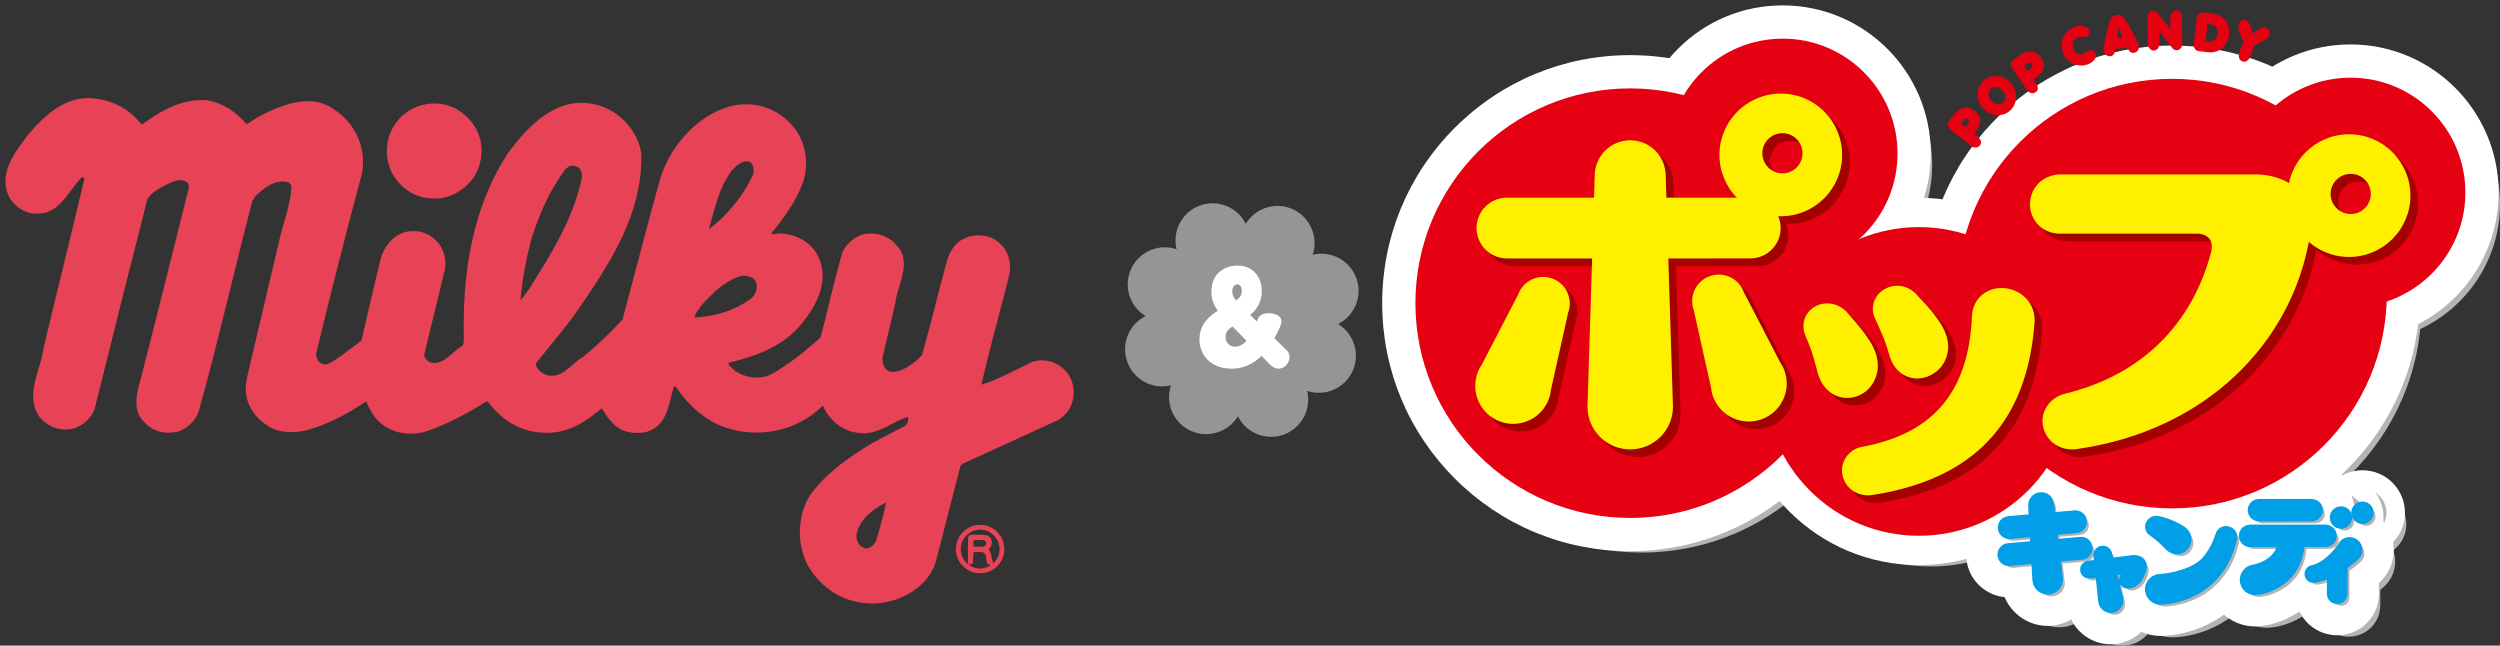 <?xml version="1.0" encoding="utf-8"?>
<!-- Generator: Adobe Illustrator 22.1.0, SVG Export Plug-In . SVG Version: 6.00 Build 0)  -->
<svg version="1.1" id="レイヤー_1" xmlns="http://www.w3.org/2000/svg" xmlns:xlink="http://www.w3.org/1999/xlink" x="0px"
	 y="0px" viewBox="0 0 433.562 111.968" style="enable-background:new 0 0 433.562 111.968;" xml:space="preserve">
<rect x="0" y="0" width="433.562" height="111.968" fill="#333333" stroke="none"/>
<style type="text/css">
	.st0{fill:#959595;}
	.st1{fill:#E74255;}
	.st2{fill:#B4B4B5;}
	.st3{fill:#FFFFFF;}
	.st4{fill:#E50012;}
	.st5{fill:#009FE8;}
	.st6{fill:#A30000;}
	.st7{fill:#FFF000;}
	.st8{enable-background:new    ;}
</style>
<g>
	<path class="st0" d="M235.219,48.222c-1.146-3.11-4.423-4.809-7.57-4.039c1.021-3.063-0.396-6.478-3.397-7.88
		c-3.005-1.384-6.524-0.258-8.206,2.509c-1.444-2.897-4.859-4.304-7.97-3.161c-3.106,1.14-4.803,4.423-4.03,7.565
		c-3.063-1.024-6.482,0.397-7.874,3.4c-1.39,3.007-0.264,6.529,2.499,8.2c-2.896,1.448-4.3,4.862-3.161,7.974
		c1.136,3.104,4.427,4.805,7.565,4.039c-1.025,3.062,0.39,6.478,3.399,7.87c3.002,1.383,6.529,0.264,8.208-2.502
		c1.436,2.893,4.857,4.297,7.966,3.166c3.111-1.144,4.804-4.428,4.037-7.574c3.064,1.03,6.482-0.388,7.874-3.4
		c1.384-2.998,0.255-6.521-2.498-8.191C234.947,54.744,236.359,51.323,235.219,48.222z"/>
</g>
<g>
	<g>
		<g>
			<path id="XMLID_36_" class="st1" d="M171.171,91.171c0.063,0.018,0.116,0.065,0.177,0.092c0.04,0.015,0.088,0.018,0.129,0.041
				c0.061,0.025,0.113,0.061,0.175,0.086c0.04,0.018,0.083,0.026,0.128,0.043c0.093,0.039,0.178,0.082,0.263,0.132
				c0.019,0.01,0.026,0.032,0.044,0.041c0.055,0.034,0.119,0.054,0.172,0.088c0.019,0.011,0.032,0.033,0.047,0.045
				c0.054,0.03,0.116,0.054,0.175,0.088c0.018,0.011,0.024,0.032,0.046,0.045c0.054,0.033,0.122,0.043,0.171,0.086
				c0.036,0.029,0.041,0.076,0.065,0.109c0.071,0.077,0.154,0.141,0.221,0.217c0.019,0.025,0.024,0.063,0.046,0.089
				c0.065,0.077,0.148,0.138,0.217,0.217c0.023,0.026,0.025,0.062,0.044,0.086c0.023,0.033,0.061,0.054,0.086,0.086
				c0.017,0.027,0.021,0.061,0.046,0.089c0.024,0.03,0.062,0.054,0.086,0.088c0.021,0.026,0.024,0.059,0.043,0.086
				c0.01,0.018,0.033,0.025,0.046,0.046c0.061,0.111,0.118,0.227,0.172,0.346c0.018,0.046,0.024,0.089,0.046,0.132
				c0.024,0.059,0.062,0.113,0.084,0.175c0.052,0.127,0.1,0.258,0.133,0.392c0.054,0.215,0.101,0.432,0.128,0.653
				c0.022,0.147,0.022,0.294,0.022,0.437c0,0.144,0,0.292-0.022,0.437c-0.027,0.234-0.076,0.466-0.128,0.701
				c-0.019,0.072-0.062,0.14-0.088,0.211c-0.019,0.059-0.021,0.122-0.046,0.175c-0.019,0.063-0.061,0.116-0.084,0.175
				c-0.021,0.043-0.027,0.09-0.046,0.131c-0.04,0.091-0.082,0.18-0.13,0.263c-0.013,0.018-0.033,0.023-0.042,0.045
				c-0.022,0.026-0.03,0.059-0.046,0.085c-0.011,0.018-0.034,0.027-0.043,0.043c-0.035,0.059-0.054,0.122-0.086,0.177
				c-0.029,0.033-0.065,0.054-0.085,0.086c-0.024,0.026-0.027,0.062-0.047,0.088c-0.083,0.092-0.184,0.17-0.261,0.265
				c-0.021,0.023-0.027,0.061-0.046,0.085c-0.046,0.056-0.1,0.105-0.152,0.154c-0.027,0.02-0.061,0.021-0.088,0.043
				c-0.049,0.039-0.085,0.092-0.132,0.129c-0.026,0.02-0.061,0.023-0.084,0.046c-0.037,0.023-0.057,0.061-0.088,0.083
				c-0.03,0.02-0.065,0.03-0.092,0.045c-0.015,0.013-0.025,0.032-0.041,0.046c-0.027,0.02-0.059,0.026-0.088,0.043
				c-0.015,0.013-0.027,0.032-0.044,0.043c-0.052,0.034-0.117,0.054-0.176,0.088c-0.015,0.011-0.023,0.033-0.04,0.045
				c-0.057,0.03-0.116,0.061-0.178,0.085c-0.113,0.047-0.232,0.082-0.348,0.131c-0.059,0.029-0.11,0.07-0.175,0.088
				c-0.185,0.054-0.373,0.105-0.565,0.131c-0.245,0.032-0.494,0.043-0.741,0.043c-0.046,0-0.086-0.041-0.133-0.043
				c-0.1-0.003-0.205,0.023-0.308,0.023c-0.084,0-0.172-0.007-0.259-0.023c-0.221-0.048-0.435-0.108-0.656-0.172
				c-0.076-0.023-0.148-0.054-0.219-0.086c-0.178-0.086-0.353-0.167-0.521-0.263c-0.036-0.02-0.052-0.068-0.088-0.088
				c-0.039-0.021-0.092-0.02-0.131-0.043c-0.038-0.023-0.055-0.061-0.091-0.091c-0.023-0.018-0.061-0.021-0.086-0.04
				c-0.046-0.04-0.081-0.093-0.127-0.132c-0.027-0.021-0.065-0.023-0.089-0.043c-0.172-0.16-0.343-0.329-0.503-0.503
				c-0.022-0.023-0.022-0.061-0.046-0.086c-0.036-0.049-0.088-0.082-0.125-0.131c-0.027-0.025-0.032-0.061-0.044-0.088
				c-0.013-0.018-0.036-0.026-0.048-0.043c-0.029-0.057-0.051-0.121-0.085-0.175c-0.011-0.016-0.034-0.025-0.048-0.041
				c-0.088-0.174-0.18-0.345-0.258-0.527c-0.026-0.054-0.026-0.116-0.044-0.172c-0.022-0.072-0.063-0.145-0.083-0.217
				c-0.054-0.174-0.106-0.351-0.135-0.527c-0.029-0.172-0.026-0.348-0.044-0.522c-0.004-0.03-0.025-0.059-0.025-0.088
				c0-0.03,0.02-0.056,0.025-0.086c0.018-0.191,0.026-0.38,0.044-0.565c0.01-0.105,0.019-0.208,0.044-0.308
				c0.021-0.102,0.051-0.204,0.091-0.306c0.076-0.233,0.161-0.466,0.259-0.7c0.007-0.015,0.03-0.023,0.042-0.039
				c0.048-0.086,0.08-0.18,0.131-0.265c0.01-0.018,0.03-0.027,0.041-0.041c0.018-0.026,0.027-0.061,0.044-0.088
				c0.012-0.02,0.034-0.026,0.048-0.045c0.012-0.029,0.017-0.063,0.044-0.089c0.037-0.049,0.089-0.079,0.125-0.131
				c0.023-0.025,0.023-0.061,0.046-0.086c0.067-0.08,0.151-0.141,0.219-0.215c0.019-0.026,0.025-0.063,0.046-0.089
				c0.044-0.054,0.095-0.105,0.155-0.151c0.023-0.021,0.057-0.023,0.083-0.045c0.063-0.054,0.113-0.125,0.175-0.174
				c0.025-0.023,0.059-0.026,0.086-0.045c0.018-0.013,0.026-0.033,0.041-0.041c0.03-0.021,0.065-0.027,0.091-0.046
				c0.015-0.011,0.027-0.033,0.044-0.045c0.054-0.033,0.117-0.054,0.175-0.088c0.021-0.01,0.025-0.036,0.042-0.041
				c0.074-0.036,0.15-0.052,0.217-0.088c0.02-0.01,0.027-0.034,0.047-0.045c0.036-0.02,0.087-0.026,0.131-0.043
				c0.057-0.025,0.111-0.061,0.174-0.086c0.116-0.049,0.229-0.102,0.35-0.134c0.213-0.054,0.433-0.099,0.653-0.128
				c0.172-0.023,0.347-0.023,0.526-0.023c0.172,0,0.346,0,0.521,0.023C170.737,91.072,170.956,91.117,171.171,91.171z
				 M169.208,91.959c-0.057,0.009-0.118,0.027-0.174,0.041c-0.032,0.01-0.055,0.034-0.088,0.046c-0.055,0.02-0.119,0.02-0.175,0.045
				c-0.118,0.049-0.234,0.109-0.348,0.175c-0.018,0.007-0.025,0.029-0.046,0.04c-0.054,0.036-0.119,0.054-0.171,0.086
				c-0.019,0.013-0.028,0.03-0.043,0.043c-0.029,0.018-0.064,0.027-0.089,0.045c-0.03,0.026-0.054,0.065-0.086,0.088
				c-0.041,0.029-0.09,0.038-0.132,0.065c-0.033,0.025-0.057,0.063-0.088,0.088c-0.01,0.011-0.033,0.011-0.046,0.023
				c-0.095,0.092-0.196,0.183-0.281,0.283c-0.021,0.025-0.023,0.061-0.046,0.086c-0.038,0.05-0.092,0.085-0.128,0.131
				c-0.018,0.027-0.026,0.061-0.044,0.086c-0.011,0.021-0.033,0.03-0.044,0.046c-0.034,0.059-0.054,0.116-0.085,0.175
				c-0.012,0.018-0.038,0.026-0.046,0.041c-0.063,0.116-0.119,0.229-0.177,0.348c-0.047,0.113-0.095,0.23-0.13,0.353
				c-0.039,0.142-0.068,0.289-0.088,0.434c-0.025,0.219-0.038,0.439-0.038,0.656c0,0.132,0.017,0.263,0.038,0.393
				c0.036,0.177,0.083,0.351,0.134,0.523c0.035,0.119,0.08,0.234,0.13,0.351c0.011,0.02,0.033,0.025,0.044,0.046
				c0.065,0.109,0.106,0.234,0.173,0.345c0.025,0.036,0.062,0.054,0.089,0.089c0.02,0.026,0.026,0.061,0.044,0.088
				c0.037,0.046,0.091,0.083,0.128,0.131c0.022,0.025,0.026,0.059,0.046,0.085c0.076,0.088,0.152,0.168,0.24,0.24
				c0.024,0.023,0.057,0.025,0.087,0.046c0.015,0.01,0.025,0.03,0.044,0.04c0.044,0.029,0.089,0.039,0.13,0.068
				c0.012,0.007,0.007,0.049,0.025,0.041c0.019-0.009,0.028-0.041,0.021-0.063c-0.015-0.05-0.063-0.084-0.089-0.132
				c-0.01-0.018-0.021-0.039-0.021-0.065c-0.005-0.36-0.021-1.494-0.021-2.161c0-0.665,0.01-1.706,0.021-2.156
				c0-0.063,0.022-0.121,0.044-0.179c0.01-0.03,0.021-0.061,0.046-0.086c0.043-0.057,0.093-0.108,0.149-0.154
				c0.054-0.034,0.116-0.065,0.178-0.085c0.054-0.025,0.113-0.039,0.174-0.045c0.28-0.018,0.566-0.023,0.851-0.023
				c0.282,0,0.566,0.023,0.849,0.023c0.052,0,0.101-0.029,0.153-0.023c0.239,0.025,0.479,0.069,0.72,0.108
				c0.057,0.013,0.116,0.023,0.174,0.045c0.092,0.038,0.178,0.084,0.262,0.131c0.032,0.023,0.055,0.065,0.088,0.09
				c0.026,0.018,0.065,0.018,0.088,0.043c0.048,0.056,0.073,0.132,0.105,0.192c0.013,0.021,0.038,0.03,0.047,0.046
				c0.047,0.086,0.107,0.17,0.131,0.26c0.041,0.145,0.064,0.292,0.064,0.439c0,0.163-0.035,0.321-0.064,0.48
				c-0.007,0.043-0.024,0.089-0.04,0.129c-0.029,0.061-0.056,0.119-0.091,0.175c-0.01,0.018-0.033,0.03-0.047,0.041
				c-0.015,0.03-0.021,0.062-0.04,0.09c-0.068,0.077-0.152,0.14-0.219,0.217c-0.013,0.018-0.027,0.043-0.021,0.068
				c0.023,0.079,0.065,0.161,0.107,0.237c0.025,0.034,0.069,0.05,0.088,0.088c0.056,0.082,0.103,0.168,0.132,0.263
				c0.059,0.183,0.095,0.378,0.131,0.568c0.025,0.113,0.015,0.23,0.044,0.348c0.065,0.27,0.164,0.535,0.24,0.806
				c0.006,0.021-0.019,0.057,0,0.066c0.029,0.013,0.063-0.003,0.088-0.02c0.089-0.074,0.164-0.156,0.239-0.243
				c0.021-0.025,0.024-0.063,0.046-0.086c0.039-0.047,0.092-0.083,0.132-0.132c0.021-0.023,0.024-0.059,0.04-0.088
				c0.01-0.018,0.035-0.023,0.044-0.043c0.037-0.054,0.055-0.119,0.088-0.174c0.013-0.016,0.034-0.026,0.046-0.045
				c0.047-0.084,0.093-0.172,0.132-0.263c0.062-0.155,0.132-0.314,0.175-0.479c0.05-0.214,0.059-0.434,0.091-0.651
				c0.008-0.08,0.021-0.164,0.02-0.243c-0.012-0.17-0.038-0.335-0.067-0.502c-0.021-0.131-0.048-0.263-0.091-0.391
				c-0.034-0.132-0.078-0.267-0.128-0.393c-0.037-0.092-0.085-0.178-0.132-0.265c-0.01-0.016-0.032-0.025-0.046-0.043
				c-0.033-0.054-0.051-0.118-0.088-0.174c-0.009-0.02-0.033-0.025-0.044-0.043c-0.017-0.025-0.022-0.061-0.04-0.085
				c-0.013-0.018-0.035-0.029-0.044-0.048c-0.02-0.027-0.021-0.062-0.046-0.086c-0.145-0.16-0.296-0.309-0.458-0.459
				c-0.022-0.021-0.062-0.021-0.087-0.041c-0.049-0.04-0.08-0.097-0.128-0.132c-0.056-0.038-0.122-0.052-0.178-0.089
				c-0.036-0.02-0.049-0.061-0.084-0.085c-0.027-0.018-0.062-0.025-0.088-0.045c-0.018-0.011-0.026-0.033-0.044-0.04
				c-0.086-0.052-0.172-0.099-0.259-0.135c-0.189-0.065-0.376-0.134-0.571-0.172c-0.265-0.054-0.536-0.111-0.804-0.111
				C169.685,91.848,169.448,91.916,169.208,91.959z M168.903,93.703c-0.029,0.03-0.061,0.068-0.064,0.113
				c-0.022,0.136-0.021,0.275-0.021,0.414c0,0.134,0.01,0.275,0.021,0.415c0.002,0.04-0.01,0.098,0.023,0.128
				c0.032,0.032,0.083,0.018,0.128,0.021c0.25,0.015,0.495,0.023,0.741,0.023c0.248,0,0.495,0.004,0.743-0.023
				c0.092-0.011,0.18-0.045,0.261-0.088c0.049-0.025,0.095-0.062,0.133-0.108c0.04-0.05,0.081-0.113,0.107-0.175
				c0.029-0.07,0.066-0.141,0.066-0.215c0-0.093-0.039-0.181-0.066-0.266c-0.01-0.032-0.025-0.059-0.046-0.086
				c-0.029-0.04-0.061-0.082-0.107-0.106c-0.065-0.039-0.141-0.08-0.218-0.091c-0.267-0.027-0.535-0.021-0.809-0.021
				c-0.267,0-0.539,0.004-0.806,0.021C168.958,93.662,168.925,93.679,168.903,93.703z M168.862,95.82
				c-0.015,0.013-0.021,0.026-0.023,0.045c-0.021,0.142-0.039,0.289-0.046,0.434c-0.022,0.396-0.018,0.785-0.046,1.177
				c-0.002,0.061-0.024,0.121-0.041,0.177c-0.01,0.027-0.025,0.061-0.042,0.086c-0.018,0.026-0.038,0.049-0.069,0.066
				c-0.034,0.021-0.083,0.038-0.128,0.043c-0.162,0.02-0.465,0.041-0.48,0.045c-0.026,0.006,0.061,0.023,0.086,0.043
				c0.048,0.04,0.083,0.092,0.132,0.131c0.025,0.02,0.057,0.025,0.088,0.04c0.033,0.026,0.047,0.069,0.083,0.088
				c0.042,0.025,0.092,0.025,0.133,0.047c0.018,0.009,0.026,0.034,0.043,0.041c0.084,0.039,0.178,0.052,0.265,0.089
				c0.017,0.004,0.022,0.033,0.044,0.043c0.036,0.018,0.083,0.033,0.128,0.043c0.088,0.018,0.175,0.025,0.262,0.043
				c0.048,0.01,0.087,0.034,0.131,0.046c0.088,0.016,0.174,0.033,0.263,0.043c0.099,0.011,0.2,0.02,0.306,0.02
				c0.1,0,0.2-0.004,0.303-0.02c0.219-0.036,0.44-0.079,0.653-0.132c0.077-0.018,0.147-0.065,0.222-0.086
				c0.054-0.02,0.115-0.021,0.175-0.043c0.088-0.038,0.175-0.08,0.259-0.135c0.032-0.018,0.054-0.062,0.088-0.088
				c0.021-0.016,0.061-0.02,0.083-0.04c0.02-0.018,0.044-0.04,0.046-0.065c0.008-0.02-0.012-0.029-0.024-0.045
				c-0.004-0.007-0.012-0.018-0.021-0.021c-0.098-0.032-0.2-0.056-0.303-0.088c-0.029-0.01-0.059-0.023-0.084-0.043
				c-0.041-0.033-0.084-0.066-0.111-0.109c-0.04-0.068-0.063-0.142-0.089-0.22c-0.032-0.099-0.066-0.2-0.084-0.305
				c-0.027-0.158-0.026-0.321-0.044-0.476c-0.011-0.089-0.025-0.178-0.046-0.263c-0.023-0.092-0.048-0.18-0.085-0.266
				c-0.009-0.018-0.034-0.023-0.046-0.04c-0.018-0.026-0.024-0.063-0.047-0.086c-0.041-0.059-0.092-0.111-0.149-0.154
				c-0.051-0.04-0.114-0.063-0.175-0.089c-0.042-0.018-0.086-0.04-0.133-0.043c-0.227-0.02-0.463-0.021-0.695-0.021
				c-0.234,0-0.499,0-0.7,0.021C168.908,95.756,168.883,95.794,168.862,95.82z"/>
		</g>
		<g>
			<g>
				<path class="st1" d="M149.406,94.791c0.126,0.083,0.261,0.165,0.406,0.226c0.145,0.06,0.302,0.098,0.474,0.09l0,0
					C149.943,95.121,149.659,94.956,149.406,94.791z"/>
				<path class="st1" d="M186.072,66.785c-0.208-0.932-0.65-1.804-1.321-2.502c-0.181-0.201-0.378-0.388-0.587-0.558
					c-0.314-0.255-0.654-0.474-1.014-0.654c-0.121-0.06-0.242-0.116-0.366-0.167c-0.248-0.102-0.503-0.187-0.763-0.251
					c-0.39-0.098-0.79-0.153-1.192-0.164c-0.268-0.006-0.536,0.007-0.802,0.042c-0.4,0.052-0.795,0.152-1.177,0.304
					c-2.846,1.341-5.581,2.949-8.587,3.862l-0.052-0.054c1.266-5.541,2.78-10.957,4.182-16.431c0.2-0.782,0.398-1.565,0.593-2.35
					c0.537-2.307-0.108-4.614-2.094-6.064c-0.376-0.281-0.805-0.503-1.263-0.664c-0.459-0.161-0.946-0.262-1.439-0.301
					c-0.493-0.04-0.991-0.02-1.47,0.061c-0.479,0.08-0.939,0.222-1.355,0.424c-1.716,0.643-2.738,2.414-3.165,4.025
					c-0.376,1.341-0.734,2.69-1.086,4.041c-0.175,0.676-0.349,1.352-0.522,2.029c-0.346,1.354-0.689,2.71-1.039,4.064
					c-0.175,0.677-0.351,1.354-0.53,2.029c-0.358,1.351-0.727,2.699-1.115,4.041c-0.525,0.644-1.198,1.198-1.888,1.684
					c-0.23,0.162-0.462,0.316-0.69,0.463c-0.242,0.121-0.493,0.248-0.752,0.365c-0.129,0.058-0.261,0.114-0.394,0.164
					c-0.266,0.101-0.538,0.183-0.814,0.227c-0.414,0.066-0.836,0.049-1.258-0.112c-0.114-0.054-0.216-0.116-0.306-0.185
					c-0.362-0.278-0.546-0.668-0.646-1.093c-0.05-0.212-0.079-0.433-0.099-0.653c-0.01-0.109-0.018-0.219-0.024-0.326l2.201-9.335
					c0.111-1.143,0.513-2.355,0.876-3.578c0.066-0.222,0.131-0.444,0.192-0.667c0.46-1.668,0.734-3.332-0.017-4.838
					c-0.2-0.401-0.474-0.792-0.836-1.168c-0.814-0.964-1.85-1.556-2.983-1.824c-0.126-0.029-0.253-0.055-0.381-0.077
					c-0.256-0.043-0.516-0.071-0.779-0.083c-0.526-0.025-1.062,0.013-1.598,0.106c-1.129,0.363-2.285,1.148-3.042,2.151
					c-0.252,0.334-0.46,0.693-0.608,1.069c-0.175,0.604-0.344,1.21-0.51,1.818c-1.158,4.257-2.119,8.611-3.245,12.884
					c-0.336,0.295-0.671,0.588-1.007,0.877c-0.672,0.579-1.346,1.145-2.026,1.692c-1.361,1.094-2.747,2.112-4.192,3.009
					c-0.361,0.224-0.726,0.44-1.095,0.648c-0.352,0.221-0.738,0.388-1.145,0.504s-0.834,0.183-1.268,0.204
					c-0.29,0.015-0.582,0.008-0.873-0.018c-0.875-0.075-1.743-0.321-2.496-0.698c-0.251-0.126-0.489-0.267-0.711-0.421
					c-0.141-0.161-0.335-0.315-0.525-0.474c-0.063-0.054-0.126-0.108-0.187-0.163c-0.242-0.222-0.442-0.463-0.469-0.759
					c2.784-0.704,5.546-1.514,8.051-2.925c0.501-0.282,0.992-0.589,1.471-0.924c0.957-0.669,1.866-1.45,2.711-2.376
					c0.444-0.52,0.882-1.063,1.294-1.627c0.083-0.113,0.164-0.227,0.245-0.34c0.564-0.801,1.075-1.64,1.492-2.51
					c1.129-2.362,1.552-4.949,0.405-7.596c-1.074-2.467-3.703-3.971-6.333-4.133c-0.087-0.013-0.174-0.02-0.259-0.021
					c-0.342-0.006-0.671,0.065-0.986,0.102c-0.236,0.027-0.465,0.035-0.687-0.026c0.786-0.986,1.563-1.979,2.29-2.998
					c0.97-1.358,1.85-2.758,2.541-4.243c0.173-0.371,0.334-0.747,0.482-1.13c1.45-3.382,0.808-7.781-1.664-10.463
					c-0.161-0.184-0.326-0.362-0.496-0.533c-0.68-0.684-1.428-1.259-2.229-1.723c-0.2-0.116-0.404-0.224-0.61-0.326
					c-2.064-1.016-4.424-1.322-6.805-0.853c-1.75,0.393-3.407,1.137-4.92,2.137c-0.337,0.222-0.665,0.457-0.988,0.703
					c-0.321,0.247-0.636,0.505-0.941,0.773c-0.917,0.806-1.761,1.706-2.517,2.672c-0.252,0.322-0.494,0.652-0.725,0.987
					c-1.274,1.846-2.233,3.88-2.786,5.929c-2.2,7.942-4.24,15.937-6.384,23.878c-2.095,2.361-4.4,4.507-6.816,6.493
					c-0.637,0.368-1.223,0.879-1.808,1.389c-0.468,0.407-0.936,0.814-1.431,1.148c-0.124,0.083-0.249,0.162-0.376,0.235
					c-0.51,0.292-1.053,0.492-1.657,0.527c-0.151,0.009-0.306,0.007-0.465-0.006s-0.322-0.038-0.49-0.074
					c-0.535-0.167-1.156-0.523-1.571-1.016c-0.083-0.099-0.158-0.203-0.222-0.312c-0.129-0.218-0.216-0.456-0.242-0.711
					c0.577-0.697,1.149-1.395,1.719-2.092c0.569-0.697,1.134-1.395,1.695-2.092c1.12-1.395,2.221-2.79,3.295-4.186
					c2.535-3.709,5.09-7.407,7.159-11.303c0.147-0.278,0.293-0.558,0.435-0.837c2.424-4.766,4.077-9.842,4.048-15.6
					c-0.121-1.449-0.664-2.883-1.492-4.163c-0.138-0.213-0.283-0.423-0.436-0.627c-1.377-1.838-3.34-3.278-5.424-3.851
					c-1.491-0.458-2.91-0.561-4.256-0.389c-0.192,0.025-0.383,0.055-0.573,0.09c-1.894,0.356-3.639,1.249-5.235,2.451
					c-0.16,0.121-0.317,0.243-0.474,0.369c-0.314,0.252-0.62,0.515-0.922,0.789c-0.451,0.409-0.89,0.841-1.315,1.287
					c-0.849,0.893-1.645,1.846-2.386,2.81c-0.247,0.321-0.488,0.644-0.723,0.966c-5.9,9.175-7.833,20.122-7.565,31.766
					c-0.021,0.202-0.01,0.426-0.013,0.647c-0.002,0.147-0.008,0.294-0.033,0.431c-0.013,0.069-0.029,0.135-0.052,0.199
					c-0.046,0.127-0.116,0.241-0.224,0.334c-1.026,0.543-1.95,1.613-2.983,2.292c-0.115,0.076-0.231,0.146-0.348,0.211
					c-0.235,0.129-0.477,0.234-0.728,0.304c-0.501,0.141-1.038,0.144-1.628-0.071c-0.161-0.121-0.322-0.257-0.46-0.407
					c-0.231-0.251-0.399-0.544-0.399-0.879l3.595-14.812c0.268-1.609-0.16-3.166-1.019-4.4c-1.343-1.664-3.22-2.467-5.366-2.146
					c-0.59,0.08-1.148,0.282-1.66,0.574c-0.256,0.145-0.501,0.314-0.734,0.5c-0.814,0.653-1.475,1.532-1.925,2.473
					c-0.193,0.404-0.347,0.818-0.458,1.231c-0.563,2.361-1.127,4.721-1.684,7.082s-1.107,4.722-1.643,7.083l-3.865,2.895
					c-0.201,0.101-0.404,0.231-0.609,0.367s-0.413,0.28-0.623,0.409c-0.07,0.043-0.141,0.085-0.211,0.124
					c-0.212,0.117-0.427,0.213-0.644,0.267c-0.073,0.018-0.145,0.031-0.219,0.038c-0.367,0.038-0.742-0.062-1.128-0.398
					c-0.187-0.161-0.294-0.363-0.374-0.585c-0.02-0.055-0.038-0.112-0.056-0.169c-0.035-0.115-0.067-0.234-0.103-0.353
					c-0.018-0.06-0.036-0.119-0.057-0.18c1.261-5.259,2.563-10.517,3.897-15.762c1.335-5.245,2.704-10.477,4.099-15.683
					c0.1-0.57,0.156-1.136,0.17-1.695c0.027-1.117-0.116-2.205-0.414-3.238c-0.745-2.584-2.459-4.826-4.906-6.335
					c-0.966-0.657-2.008-1.019-3.086-1.164c-0.943-0.126-1.912-0.085-2.879,0.07c-0.276,0.045-0.552,0.099-0.827,0.16
					c-2.064,0.466-4.08,1.393-5.765,2.274c-0.201,0.108-0.396,0.225-0.586,0.346c-0.382,0.243-0.751,0.503-1.133,0.733
					c-0.191,0.115-0.386,0.222-0.587,0.317c-1.878-2.147-4.185-3.704-6.868-4.133c-2.583-0.2-4.871,0.459-6.984,1.518
					c-0.634,0.317-1.252,0.672-1.858,1.049c-0.605,0.377-1.199,0.779-1.783,1.191c-0.041,0.013-0.079,0.033-0.116,0.057
					c-0.262,0.17-0.461,0.539-0.743,0.21c-0.865-1.066-1.851-1.935-2.935-2.612c-0.181-0.113-0.364-0.22-0.55-0.322
					c-0.93-0.511-1.925-0.887-2.974-1.132c-0.42-0.098-0.847-0.175-1.283-0.23c-0.435-0.056-0.878-0.09-1.327-0.104
					c-4.184,0-7.404,2.789-10.14,5.957C2.629,26.236-0.59,30.26,1.772,34.501c1.181,1.716,3.005,2.735,5.152,2.522
					c3.487-0.162,5.043-3.973,7.19-6.225l0.268-0.054c0.04,0.013,0.077,0.033,0.109,0.059c0.064,0.052,0.108,0.127,0.118,0.219
					c0.005,0.046,0.002,0.097-0.012,0.151l-2.04,8.532L8.21,57.574l-0.644,2.79c-0.118,0.846-0.343,1.714-0.596,2.594
					c-0.036,0.126-0.073,0.252-0.11,0.378c-0.259,0.884-0.535,1.777-0.745,2.669c-0.03,0.128-0.059,0.255-0.086,0.382
					c-0.327,1.529-0.431,3.051,0.093,4.509c0.175,0.486,0.419,0.964,0.747,1.434c1.235,1.449,2.952,2.308,4.936,2.146
					c0.128-0.01,0.254-0.026,0.381-0.046c0.252-0.041,0.5-0.101,0.743-0.18c0.486-0.158,0.949-0.389,1.375-0.679
					c0.213-0.145,0.416-0.305,0.608-0.478c0.096-0.086,0.189-0.176,0.279-0.269c0.18-0.185,0.348-0.383,0.501-0.59
					c0.077-0.104,0.149-0.21,0.219-0.319c0.138-0.218,0.261-0.444,0.366-0.679c0.052-0.117,0.1-0.236,0.144-0.357l3.594-14.38
					c1.771-7.352,3.758-14.596,5.527-21.946c0.698-1.181,2.039-1.824,3.166-2.47c0.134-0.06,0.273-0.125,0.416-0.191
					s0.29-0.134,0.441-0.199c0.075-0.033,0.152-0.065,0.228-0.096c0.153-0.062,0.309-0.119,0.468-0.168
					c0.71-0.222,1.456-0.278,2.151,0.175c0.321,0.268,0.376,0.629,0.329,1.005c-0.023,0.187-0.072,0.379-0.124,0.563
					c-0.026,0.093-0.054,0.183-0.08,0.27c-0.026,0.088-0.05,0.172-0.07,0.253l-3.489,13.951l-4.4,17.44
					c-0.087,0.309-0.181,0.632-0.275,0.964c-0.187,0.666-0.372,1.372-0.496,2.084c-0.062,0.357-0.11,0.715-0.135,1.07
					c-0.038,0.533-0.026,1.061,0.061,1.569c0.029,0.169,0.066,0.337,0.113,0.501c0.139,0.493,0.36,0.962,0.689,1.392
					c0.109,0.144,0.231,0.282,0.365,0.416c0.094,0.111,0.191,0.216,0.291,0.317c0.4,0.404,0.846,0.732,1.324,0.986
					c0.119,0.064,0.241,0.122,0.364,0.176c0.247,0.108,0.499,0.199,0.758,0.27c1.033,0.289,2.146,0.289,3.217,0.02
					c0.974-0.301,1.947-0.981,2.658-1.828c0.427-0.508,0.759-1.077,0.94-1.661c3.38-12.02,6.117-24.309,9.284-36.434l0.59-0.966
					c0.583-0.523,1.204-1.07,1.871-1.516c1.112-0.745,2.353-1.214,3.762-0.844c0.377,0.158,0.591,0.536,0.591,0.964
					c-0.1,1.047-0.276,2.056-0.497,3.044c-0.147,0.659-0.314,1.308-0.491,1.953c-0.177,0.645-0.365,1.287-0.554,1.928
					c-0.095,0.321-0.189,0.642-0.283,0.964l-5.902,25.057l-0.213,1.557c-0.013,0.342-0.002,0.679,0.031,1.01
					c0.051,0.496,0.153,0.979,0.302,1.443c0.299,0.929,0.786,1.788,1.425,2.543c0.319,0.378,0.676,0.73,1.066,1.052
					c0.26,0.215,0.535,0.417,0.824,0.605c0.114,0.087,0.232,0.169,0.355,0.247c0.122,0.077,0.249,0.149,0.378,0.216
					c0.519,0.268,1.095,0.458,1.698,0.579c0.151,0.03,0.303,0.057,0.457,0.079c0.616,0.088,1.251,0.113,1.879,0.083
					c0.785-0.038,1.558-0.16,2.261-0.344c0.913-0.254,1.804-0.557,2.679-0.9c0.874-0.343,1.732-0.728,2.573-1.147
					c1.684-0.839,3.307-1.819,4.891-2.892l0.106,0.052c0.482,1.076,0.964,2.094,1.824,3.06c0.134,0.144,0.273,0.282,0.415,0.413
					c0.286,0.262,0.589,0.499,0.906,0.711c2.061,1.373,4.715,1.667,7.156,0.969c3.651-1.287,7.136-3.06,10.465-5.206h0.321l0,0
					c0.771,1.074,1.647,2.005,2.614,2.78c0.773,0.619,1.604,1.137,2.484,1.546c1.542,0.715,3.237,1.095,5.043,1.095
					c0.953,0.013,1.853-0.097,2.709-0.308c0.642-0.158,1.26-0.372,1.858-0.632c0.399-0.173,0.79-0.367,1.173-0.578
					c1.341-0.739,2.592-1.689,3.813-2.722c0.221,0.242,0.396,0.506,0.564,0.772c0.279,0.444,0.535,0.896,0.939,1.267
					c0.094,0.131,0.192,0.255,0.294,0.373c0.716,0.828,1.631,1.354,2.628,1.625c0.285,0.077,0.577,0.133,0.873,0.17
					c0.443,0.054,0.896,0.065,1.349,0.033c0.301-0.021,0.603-0.061,0.902-0.117c0.149-0.029,0.298-0.061,0.446-0.098
					c3.112-1.02,3.65-4.292,4.293-6.924c0.06-0.121,0.089-0.27,0.126-0.418c0.061-0.245,0.141-0.48,0.409-0.549
					c2.094,3.219,5.314,6.172,8.909,7.245c1.077,0.353,2.179,0.589,3.289,0.714c0.37,0.041,0.741,0.071,1.111,0.088
					c0.742,0.033,1.483,0.018,2.22-0.047c2.577-0.226,5.086-1.047,7.28-2.428c0.94-0.592,1.822-1.287,2.627-2.082l0.16-0.054
					c0.602,1.442,1.73,2.758,3.08,3.622c0.135,0.086,0.272,0.168,0.412,0.245c0.418,0.231,0.853,0.418,1.297,0.553
					c0.296,0.089,0.597,0.155,0.898,0.196c1.549,0.328,2.903,0.03,4.184-0.49c0.366-0.148,0.726-0.315,1.083-0.491
					c0.713-0.351,1.414-0.736,2.124-1.081c0.533-0.258,1.071-0.494,1.624-0.676c0.101,0.336,0.076,0.692-0.062,1.016
					c-0.083,0.195-0.206,0.378-0.367,0.54c-1.93,1.02-3.864,1.985-5.742,3.007c-0.483,0.295-0.967,0.594-1.449,0.9
					c-0.483,0.305-0.963,0.616-1.44,0.935c-0.715,0.478-1.422,0.972-2.113,1.49c-0.231,0.172-0.459,0.348-0.685,0.525
					c-0.453,0.356-0.897,0.722-1.33,1.101c-1.301,1.137-2.505,2.386-3.552,3.795c-1.808,2.546-2.374,6.157-1.712,9.368
					c0.301,1.46,0.854,2.836,1.659,3.993c0.175,0.255,0.355,0.502,0.541,0.741c2.8,3.588,6.958,5.396,11.585,4.894
					c3.862-0.481,8.049-2.895,9.443-6.868l4.346-16.903l0.268-0.322l16.637-7.62c0.308-0.175,0.599-0.383,0.869-0.617
					c0.538-0.468,0.986-1.04,1.296-1.655c0.155-0.308,0.276-0.626,0.357-0.949c0.067-0.234,0.119-0.473,0.155-0.712
					c0.037-0.239,0.059-0.481,0.066-0.722C186.221,67.732,186.176,67.251,186.072,66.785z M90.256,52.05
					c0.321-3.704,1.021-7.246,1.932-10.732C93.582,37.078,95.3,33,98.09,29.297c0.486-0.429,1.125-0.75,1.822-0.429
					c0.377,0.054,0.698,0.429,0.86,0.752c0.32,0.752,0.054,1.609-0.106,2.307c-1.665,6.709-5.314,12.504-9.015,18.352
					C91.168,50.815,90.846,51.566,90.256,52.05z M126.959,29.511c0.804-0.806,1.716-1.717,2.95-1.503l0.322,0.215
					c0.484,0.536,0.538,1.341,0.376,2.039c-1.611,3.542-4.348,6.976-7.674,9.498C123.955,36.219,124.652,32.569,126.959,29.511z
					 M120.467,55.055c0.108-0.805,0.751-1.449,1.233-2.149c1.989-2.2,4.293-4.452,7.084-5.098c0.912,0.054,1.879,0.161,2.308,1.073
					c0.376,1.02,0,2.041-0.696,2.792C127.497,53.818,124.169,54.894,120.467,55.055z M151.963,93.743
					c-0.067,0.147-0.151,0.294-0.25,0.435s-0.213,0.275-0.34,0.396c0.064-0.061,0.124-0.124,0.18-0.191
					c-0.113,0.132-0.241,0.255-0.381,0.36c-0.07,0.052-0.144,0.101-0.219,0.145c-0.152,0.087-0.317,0.155-0.491,0.195
					c0.087-0.02,0.172-0.047,0.254-0.08c-0.082,0.033-0.167,0.06-0.254,0.08c-0.061,0.013-0.119,0.021-0.176,0.023l0,0
					c-0.172,0.007-0.328-0.03-0.474-0.09c-0.145-0.06-0.28-0.143-0.406-0.226c-0.042-0.028-0.083-0.055-0.124-0.082
					c-0.08-0.074-0.154-0.152-0.222-0.231c-0.134-0.16-0.242-0.334-0.325-0.515c-0.041-0.091-0.076-0.184-0.105-0.28
					c-0.114-0.382-0.128-0.798-0.047-1.228c0.201-0.904,0.666-1.734,1.282-2.472c1.027-1.229,2.474-2.202,3.815-2.84
					C153.199,89.396,152.61,91.542,151.963,93.743z"/>
				<path class="st1" d="M150.286,95.107c0.057-0.002,0.116-0.01,0.176-0.023C150.401,95.097,150.343,95.105,150.286,95.107
					L150.286,95.107z"/>
			</g>
			<path class="st1" d="M73.728,34.286c3.166,0.59,6.011-0.589,8.05-3.005c1.716-2.147,2.254-5.473,1.181-8.103
				c-0.805-2.09-2.844-4.077-4.936-4.775c-3.005-1.074-6.493-0.215-8.693,2.092c-2.04,2.201-2.791,5.366-1.825,8.317
				C68.309,31.497,70.991,33.858,73.728,34.286z"/>
		</g>
	</g>
</g>
<g>
	<path class="st2" d="M419.733,57.062c8.159-3.811,13.829-12.092,13.829-21.676c-0.001-13.184-10.728-23.909-23.918-23.909
		c-4.847,0-9.471,1.436-13.393,4.101c-5.422-2.553-11.386-3.901-17.561-3.901h-0.003c-17.683,0-32.8,11.188-38.651,26.856
		c-1.699-0.298-3.445-0.463-5.228-0.463c-0.569,0-1.134,0.02-1.697,0.051c1.267-2.915,1.974-6.127,1.974-9.503
		c-0.001-13.185-10.728-23.911-23.915-23.911c-7.692,0-14.543,3.655-18.919,9.317c-2.442-0.452-4.958-0.691-7.529-0.691
		c-11.017,0-21.374,4.29-29.164,12.081c-7.791,7.791-12.081,18.15-12.081,29.168c0,11.017,4.29,21.375,12.081,29.165
		c7.791,7.79,18.149,12.081,29.166,12.081c9.933,0,19.059-3.53,26.187-9.401c0.804,1.048,1.675,2.053,2.625,3.003
		c5.682,5.683,13.236,8.812,21.272,8.812h0.001c3.583,0,7.02-0.633,10.209-1.786c-0.228,0.707-0.313,1.459-0.246,2.22
		c0.257,2.938,2.674,5.155,5.621,5.155c0.165,0,0.331-0.008,0.494-0.022l0.058-0.005c0.617,2.886,3.147,4.976,6.176,4.976
		c0.18,0,0.362-0.008,0.553-0.024c1.876-0.165,3.485-1.144,4.525-2.553l0.035,0.329c0.012,0.185,0.032,0.36,0.06,0.533
		c0.003,0.023,0.008,0.046,0.011,0.069c0.494,2.802,2.917,4.835,5.759,4.835c0.345,0,0.692-0.031,1.022-0.09
		c1.652-0.291,3.018-1.256,3.872-2.562c1.041,0.754,2.316,1.205,3.696,1.205c0.023,0,0.049-0.001,0.076-0.001
		c0.033,0.001,0.067,0.001,0.1,0.001c0.036,0,0.073,0,0.109-0.001c0.938-0.017,3.962-0.213,7.345-1.913
		c1.324-0.661,2.532-1.486,3.619-2.449c1.138,1.64,3.025,2.718,5.148,2.717c0.013,0.001,0.044,0.001,0.058,0.001
		c0.22,0,0.444-0.013,0.668-0.038c2.317-0.209,4.815-1.265,6.794-2.813c0.479,0.282,1.005,0.493,1.566,0.61
		c0.293,0.928,0.831,1.762,1.571,2.41c0.989,0.874,2.268,1.359,3.602,1.366c0.008,0,0.014,0,0.021,0c0.003,0,0.008,0,0.008,0
		c1.339-0.003,2.619-0.482,3.609-1.348c1.171-1.014,1.862-2.555,1.851-4.136v-2.612c0.352-0.293,0.637-0.55,0.841-0.752
		c0.037-0.037,0.073-0.075,0.109-0.113c0.114-0.118,0.207-0.227,0.278-0.313c0.006-0.008,0.012-0.016,0.019-0.024
		c0.862-1.051,1.335-2.37,1.335-3.732c0-0.684-0.123-1.338-0.338-1.95c1.377-1.022,2.274-2.657,2.274-4.499
		c0-3.092-2.515-5.608-5.607-5.608c-1.102,0-2.128,0.324-2.996,0.875c-0.239-0.031-0.48-0.054-0.727-0.054
		c-0.464,0-0.913,0.063-1.344,0.169c-0.626-0.555-1.377-0.968-2.193-1.205C412.873,78.359,418.599,68.378,419.733,57.062z"/>
	<g>
		<path class="st2" d="M409.456,90.782c-0.01,0.075-0.023,0.148-0.023,0.225c0,0.215,0.044,0.418,0.121,0.606
			c-0.155-0.019-0.31-0.031-0.469-0.037c-0.086-0.111-0.177-0.215-0.271-0.321c-0.044-0.111-0.094-0.218-0.159-0.314
			c0.005-0.188,0.035-0.368,0.081-0.542c0.086-0.09,0.169-0.183,0.25-0.277C409.18,90.313,409.335,90.537,409.456,90.782z
			 M334.134,94.315L334.134,94.315L334.134,94.315L334.134,94.315z M413.432,91.006c0,0.577-0.214,1.101-0.556,1.515
			c0.028-0.228,0.046-0.456,0.046-0.69c0-1.097-0.32-2.117-0.867-2.983C412.866,89.233,413.432,90.052,413.432,91.006z"/>
		<g>
			<g>
				<g>
					<g>
						<g>
							<path class="st3" d="M372.8,90.47c0,2.081-1.686,3.768-3.766,3.768c-2.081,0-3.768-1.686-3.768-3.768
								c0-2.08,1.686-3.767,3.768-3.767C371.114,86.703,372.8,88.39,372.8,90.47z"/>
							<path class="st3" d="M369.034,100.003c-5.257,0-9.533-4.276-9.533-9.533c0-5.256,4.276-9.533,9.533-9.533
								c5.255,0,9.532,4.276,9.532,9.533S374.29,100.003,369.034,100.003z M369.034,88.471c-1.103,0-2,0.896-2,1.998
								s0.897,1.999,2,1.999c1.102,0,1.998-0.897,1.998-1.999C371.032,89.367,370.136,88.471,369.034,88.471z"/>
						</g>
						<g>
							<path class="st3" d="M387.715,89.526c0,2.08-1.686,3.767-3.766,3.767c-2.082,0-3.768-1.686-3.768-3.767
								c0-2.08,1.686-3.767,3.768-3.767C386.029,85.76,387.715,87.446,387.715,89.526z"/>
							<path class="st3" d="M383.949,99.059c-5.257,0-9.533-4.276-9.533-9.533s4.276-9.533,9.533-9.533
								c5.255,0,9.532,4.276,9.532,9.533S389.204,99.059,383.949,99.059z M383.949,87.527c-1.103,0-2,0.897-2,1.999
								s0.897,1.999,2,1.999c1.102,0,1.998-0.897,1.998-1.999S385.051,87.527,383.949,87.527z"/>
						</g>
						<g>
							<g>
								<path class="st3" d="M372.963,92.541l0.01,0.008l0.015,0.008c1.171,0.793,1.934,1.541,2.835,2.473
									c0.49,0.495,1.086,0.775,1.684,0.776c0.002-0.001,0.003-0.001,0.006,0c1.283-0.029,2.2-1.074,2.216-2.27
									c0.008-0.695-0.372-1.426-1.069-1.897c-0.781-0.552-1.754-0.988-2.623-1.309c-0.435-0.158-0.84-0.286-1.185-0.378
									c-0.354-0.088-0.603-0.147-0.897-0.155c-0.451-0.002-0.878,0.184-1.163,0.476c-0.286,0.291-0.446,0.675-0.446,1.079
									C372.339,91.794,372.57,92.265,372.963,92.541z"/>
								<path class="st3" d="M377.506,101.572c-0.005,0-0.009,0-0.013,0c-2.139-0.005-4.189-0.888-5.771-2.487
									c-0.832-0.86-1.274-1.28-1.935-1.73c-0.082-0.055-0.163-0.112-0.243-0.17c-1.882-1.373-2.985-3.556-2.965-5.875
									c0.011-1.911,0.756-3.715,2.102-5.082c1.358-1.398,3.319-2.209,5.297-2.197c0.039,0,0.078,0.001,0.117,0.002
									c0.932,0.022,1.658,0.202,2.138,0.321c0.037,0.009,0.072,0.018,0.108,0.028c0.529,0.141,1.09,0.32,1.667,0.53
									c1.545,0.571,2.86,1.236,3.932,1.987c2.259,1.55,3.585,4.053,3.552,6.709c-0.06,4.373-3.509,7.867-7.853,7.964
									c-0.042,0.001-0.086,0.001-0.128,0.001h-0.001C377.51,101.572,377.508,101.572,377.506,101.572z M373.962,93.547
									c0.008,0.729,0.215,1.412,0.584,1.972c0.78-0.114,1.509-0.45,2.115-0.978l-2.034-3.051c-0.096,0.13-0.182,0.266-0.258,0.408
									L373.962,93.547z M374.284,92.067c-0.169,0.359-0.277,0.751-0.311,1.161L374.284,92.067z"/>
							</g>
							<g>
								<path class="st3" d="M387.128,91.962c-0.312-0.255-0.683-0.39-1.085-0.392c-0.277-0.002-0.583,0.069-0.858,0.255
									c-0.279,0.183-0.497,0.482-0.603,0.812c-0.451,1.351-1.03,2.558-1.784,3.6l-0.668,0.819
									c-0.035,0.039-0.07,0.076-0.106,0.115c-2.511,2.41-7.375,2.714-7.375,2.714c-1.279,0-2.317,1.037-2.317,2.316
									s1.038,2.317,2.317,2.317c0.027,0,0.052-0.003,0.078-0.003c0.029,0.001,0.057,0.003,0.088,0.002
									c0.003,0.002,0.01,0.003,0.015,0.002c0.332-0.003,2.841-0.075,5.665-1.492c2.818-1.406,5.917-4.244,7.147-9.542
									c0.051-0.182,0.041-0.314,0.042-0.358C387.686,92.634,387.436,92.212,387.128,91.962z"/>
								<path class="st3" d="M374.649,110.284c-4.457,0-8.083-3.626-8.083-8.083c0-4.363,3.475-7.928,7.803-8.076
									c1.282-0.11,2.928-0.584,3.536-1.011l0.298-0.366c0.343-0.502,0.648-1.152,0.908-1.933c0.493-1.526,1.519-2.886,2.875-3.787
									c1.213-0.81,2.621-1.208,4.098-1.223c1.692,0.009,3.36,0.608,4.685,1.688c1.692,1.378,2.693,3.496,2.679,5.671
									c-0.001,0.588-0.07,1.147-0.211,1.705c-1.421,6.024-5.03,10.751-10.171,13.317c-3.789,1.902-7.211,2.087-8.17,2.099l0,0
									c-0.05,0-0.099,0-0.15,0C374.716,110.284,374.682,110.284,374.649,110.284z M383.485,96.432
									c0.001,0.001,0.002,0.002,0.003,0.003c-0.001-0.001-0.003-0.003-0.005-0.005C383.483,96.43,383.484,96.431,383.485,96.432z
									 M390.069,94.411c-0.01,0.029-0.019,0.058-0.029,0.086C390.049,94.469,390.059,94.44,390.069,94.411z M382.084,91.942
									c0,0.001-0.001,0.002-0.001,0.003C382.084,91.945,382.084,91.944,382.084,91.942z"/>
							</g>
						</g>
						<g>
							<path class="st3" d="M362.572,94.94c-0.079-0.908-0.877-1.577-1.783-1.497l-4.13,0.36l-0.16-1.364l3.592-0.315
								c0.907-0.079,1.578-0.878,1.496-1.782c-0.079-0.907-0.876-1.576-1.782-1.497l-3.695,0.322l-0.203-1.719
								c-0.093-1.058-1.027-1.841-2.084-1.748c-1.058,0.093-1.841,1.024-1.749,2.083l0.098,1.728l-3.869,0.338
								c-0.905,0.08-1.574,0.879-1.495,1.785c0.079,0.906,0.879,1.575,1.784,1.496l3.766-0.329l0.079,1.372l-4.192,0.368
								c-0.907,0.079-1.576,0.878-1.496,1.783c0.079,0.906,0.875,1.577,1.783,1.497l4.092-0.357l0.181,3.199
								c0.113,1.274,1.234,2.215,2.511,2.106c1.275-0.112,2.217-1.235,2.106-2.509l-0.376-3.183l4.029-0.352
								C361.982,96.642,362.652,95.845,362.572,94.94z"/>
							<path class="st3" d="M355.124,108.541c-3.317,0-6.243-2.028-7.475-4.983c-1.472-0.144-2.869-0.728-4.028-1.703
								c-1.514-1.272-2.443-3.058-2.616-5.027c-0.093-1.061,0.039-2.108,0.379-3.084c-0.163-0.516-0.271-1.052-0.32-1.604
								c-0.334-3.836,2.328-7.257,6.04-7.94c1.154-2.317,3.452-4.001,6.214-4.243c2.055-0.176,4.04,0.449,5.614,1.769
								c0.48,0.404,0.905,0.857,1.267,1.35c1.652,0.053,3.228,0.653,4.514,1.732c1.516,1.273,2.446,3.061,2.618,5.034
								c0.044,0.494,0.039,0.985-0.014,1.469c0.556,0.94,0.899,1.999,0.998,3.119c0.176,1.976-0.43,3.901-1.707,5.42
								c-0.956,1.138-2.203,1.946-3.601,2.351c-0.743,3.352-3.589,5.992-7.183,6.31
								C355.589,108.531,355.356,108.541,355.124,108.541z"/>
						</g>
						<g>
							<path class="st3" d="M371.349,96.962c-0.37-0.27-0.798-0.366-1.213-0.368c-0.075-0.002-0.188-0.003-0.325,0.018l-3.596,0.459
								l-0.252-1.019c-0.124-0.707-0.798-1.18-1.506-1.054c-0.707,0.124-1.18,0.799-1.057,1.507l0.098,0.913l-1.33,0.169
								c-0.316,0.033-0.621,0.194-0.811,0.428c-0.193,0.234-0.27,0.512-0.269,0.769c0.001,0.291,0.096,0.581,0.305,0.819
								c0.203,0.241,0.544,0.402,0.895,0.397c0.044,0.001,0.07,0,0.098,0l0.043-0.001l1.322-0.174l0.462,4.373
								c0.003,0.078,0.01,0.156,0.022,0.235c0.178,1.008,1.138,1.683,2.148,1.502c1.008-0.178,1.68-1.139,1.504-2.147
								c-0.013-0.077-0.033-0.154-0.057-0.228l-1.026-4.126l1.728-0.239c-0.088,0.162-0.215,0.358-0.396,0.595
								c-0.035,0.045-0.094,0.111-0.174,0.226c-0.074,0.112-0.175,0.31-0.173,0.552c0.001,0.306,0.119,0.594,0.329,0.812
								c0.209,0.222,0.524,0.364,0.861,0.363c0.342,0.001,0.927-0.084,1.5-0.524c0.574-0.438,1.096-1.196,1.421-2.402
								c0.058-0.203,0.079-0.402,0.079-0.576C371.989,97.714,371.724,97.224,371.349,96.962z"/>
							<path class="st3" d="M366.042,111.733c-1.541,0-3.047-0.47-4.343-1.374c-1.672-1.167-2.787-2.916-3.141-4.924
								c-0.005-0.029-0.01-0.057-0.014-0.086c-0.035-0.213-0.06-0.433-0.076-0.664l-0.007-0.063
								c-0.531-0.347-1.014-0.767-1.43-1.249c-1.095-1.262-1.701-2.881-1.709-4.563c-0.009-1.627,0.555-3.212,1.587-4.463
								c0.429-0.531,0.947-0.995,1.527-1.376c0.136-0.256,0.289-0.506,0.458-0.748c1.086-1.549,2.709-2.582,4.572-2.907
								c1.854-0.327,3.728,0.091,5.276,1.175c0.171,0.12,0.336,0.247,0.494,0.381c0.325-0.037,0.654-0.052,0.989-0.044
								c1.647,0.02,3.193,0.518,4.48,1.444c1.932,1.375,3.064,3.616,3.041,6.014c-0.004,0.698-0.1,1.39-0.285,2.059
								c-0.794,2.923-2.335,4.583-3.489,5.461c-0.192,0.148-0.39,0.287-0.595,0.417c-0.788,2.707-3.043,4.869-5.99,5.389
								C366.94,111.694,366.489,111.733,366.042,111.733z"/>
						</g>
						<g>
							<g>
								<g>
									<path class="st3" d="M391.874,90.103c0.006,0,0.01,0.002,0.015,0c0.473,0,8.199-0.019,8.859-0.019
										c0.486,0.003,0.95-0.147,1.283-0.454c0.334-0.304,0.501-0.734,0.497-1.133c0.001-0.415-0.164-0.832-0.481-1.142
										c-0.319-0.314-0.781-0.487-1.265-0.484h-8.91c-0.475-0.003-0.935,0.161-1.258,0.475c-0.319,0.309-0.472,0.731-0.472,1.132
										c0,0.412,0.162,0.832,0.482,1.142C390.939,89.928,391.396,90.103,391.874,90.103z"/>
									<path class="st3" d="M391.881,95.869c-0.041,0-0.081-0.001-0.122-0.001c-1.94-0.03-3.821-0.805-5.175-2.136
										c-1.392-1.347-2.206-3.273-2.206-5.253c-0.003-1.972,0.807-3.896,2.221-5.27c1.408-1.368,3.316-2.095,5.306-2.104h8.878
										c1.983-0.031,3.914,0.769,5.308,2.139c1.396,1.358,2.207,3.284,2.204,5.262c0.017,2.012-0.853,3.998-2.386,5.391
										c-1.372,1.264-3.2,1.977-5.207,1.953c-0.31,0-2.733,0.006-4.955,0.011c-1.767,0.005-3.407,0.008-3.795,0.009
										C391.928,95.868,391.904,95.869,391.881,95.869z M391.878,92.636c0.003,0,0.008,0,0.011,0H391.878z M400.772,92.636
										c0.014,0,0.028,0,0.042,0H400.772z M391.874,84.336c0.001,0,0.003,0,0.004,0C391.877,84.336,391.876,84.336,391.874,84.336
										z M400.723,84.317c-0.012,0-0.061,0,0.026,0C400.741,84.317,400.732,84.317,400.723,84.317z"/>
								</g>
								<g>
									<path class="st3" d="M404.488,91.83c-0.29-0.317-0.75-0.514-1.226-0.51l-12.958,0.001c-0.47-0.005-0.936,0.168-1.245,0.487
										c-0.312,0.319-0.452,0.734-0.449,1.121c0,0.402,0.149,0.812,0.459,1.128c0.308,0.317,0.77,0.501,1.252,0.496h4.962
										c-0.73,2.848-3.822,3.582-4.541,3.715c-0.05,0.008-0.1,0.015-0.147,0.026h-0.006l0,0c-1.041,0.226-1.824,1.154-1.823,2.264
										c0,1.279,1.037,2.316,2.318,2.316c0.093,0.001,0.185-0.006,0.277-0.018c1.995-0.162,4.36-1.396,5.743-2.899
										c1.294-1.403,2.052-3.245,2.242-5.421l3.881,0.002c0.47,0.003,0.934-0.171,1.243-0.489c0.312-0.317,0.449-0.731,0.449-1.12
										C404.921,92.539,404.785,92.142,404.488,91.83z"/>
									<path class="st3" d="M391.108,108.639c-0.018,0-0.037,0-0.055,0c-2.146-0.008-4.162-0.846-5.681-2.364
										c-1.528-1.527-2.369-3.557-2.369-5.717c-0.001-1.338,0.335-2.621,0.934-3.754c-0.707-1.146-1.091-2.482-1.091-3.874
										c-0.013-1.92,0.732-3.766,2.099-5.16c1.362-1.402,3.312-2.215,5.342-2.215c0.025,0,0.05,0,0.075,0l12.9-0.001
										c2.061-0.008,4.05,0.836,5.452,2.352c1.273,1.366,1.973,3.148,1.973,5.024c0,1.952-0.749,3.787-2.108,5.167
										c-1.254,1.287-3.005,2.075-4.855,2.193c-0.609,1.319-1.408,2.522-2.381,3.577c-2.367,2.571-6.042,4.418-9.393,4.727
										C391.668,108.623,391.385,108.639,391.108,108.639z M390.304,88.787c-0.013,0-0.025,0-0.039,0h0.077
										C390.33,88.787,390.317,88.787,390.304,88.787z M403.17,88.771h0.06C403.209,88.771,403.19,88.771,403.17,88.771z"/>
								</g>
							</g>
							<g>
								<g>
									<path class="st3" d="M407.59,89.753c0,0.887-0.719,1.608-1.606,1.608c-0.888,0-1.609-0.72-1.609-1.608
										s0.72-1.609,1.609-1.609C406.871,88.145,407.59,88.865,407.59,89.753z"/>
									<path class="st3" d="M405.986,97.126c-0.004,0-0.008,0-0.011,0c-4.058,0-7.366-3.308-7.366-7.373
										c0-4.067,3.308-7.375,7.375-7.375c4.067,0.003,7.373,3.312,7.373,7.375c0,1.972-0.769,3.825-2.164,5.219
										C409.8,96.361,407.952,97.126,405.986,97.126z M405.978,85.594c-1.087,0-2.159,0.443-2.934,1.217s-1.22,1.847-1.22,2.942
										c0,2.29,1.864,4.155,4.156,4.157c2.297,0,4.161-1.864,4.161-4.157s-1.865-4.159-4.158-4.159
										C405.981,85.594,405.979,85.594,405.978,85.594z"/>
								</g>
								<g>
									<path class="st3" d="M411.314,88.928c0,0.885-0.718,1.608-1.607,1.608c-0.887-0.001-1.608-0.722-1.608-1.608
										c0-0.888,0.72-1.608,1.608-1.608C410.595,87.322,411.314,88.04,411.314,88.928z"/>
									<path class="st3" d="M409.707,96.303c-4.068-0.003-7.374-3.311-7.374-7.375c0-4.065,3.308-7.373,7.374-7.373
										c4.065,0,7.373,3.308,7.373,7.373C417.079,92.994,413.772,96.303,409.707,96.303z M409.711,84.771
										c-2.298,0-4.164,1.865-4.164,4.158s1.866,4.159,4.159,4.159s4.158-1.866,4.158-4.159
										C413.865,86.637,412.002,84.773,409.711,84.771z"/>
								</g>
							</g>
						</g>
						<g>
							<path class="st3" d="M408.922,96.607c0.283-0.329,0.456-0.76,0.456-1.229c0-1.048-0.847-1.894-1.893-1.894
								c-0.614,0-1.158,0.293-1.503,0.745l0,0l0,0c-0.073,0.095-0.137,0.196-0.19,0.304c-0.654,0.988-2.464,3.271-4.826,3.824l0,0
								c-0.552,0.111-0.968,0.596-0.969,1.18c0,0.666,0.538,1.205,1.202,1.205c0.047,0.001,0.09-0.008,0.135-0.013v0.006
								c0.032-0.003,0.067-0.012,0.102-0.016c0.002-0.002,0.007-0.002,0.01-0.001c0.814-0.125,1.648-0.399,2.45-0.753l-0.02,2.973
								c-0.006,0.438,0.18,0.85,0.47,1.101c0.289,0.258,0.64,0.368,0.982,0.369c0.345-0.001,0.702-0.109,0.992-0.366
								c0.295-0.251,0.482-0.666,0.476-1.1V98.32c0.977-0.669,1.712-1.292,2.014-1.59c0.012-0.012,0.024-0.024,0.035-0.037
								c0.031-0.031,0.057-0.06,0.075-0.082C408.921,96.609,408.921,96.609,408.922,96.607z"/>
							<path class="st3" d="M405.339,110.173c-1.805-0.011-3.494-0.651-4.802-1.805c-0.731-0.642-1.314-1.42-1.724-2.282
								c-2.671-0.977-4.581-3.545-4.581-6.55c0.008-3.237,2.25-6.046,5.368-6.782c0.288-0.137,0.871-0.684,1.286-1.261
								c0.158-0.268,0.332-0.527,0.523-0.774c1.432-1.875,3.706-3,6.076-3c4.223,0,7.659,3.437,7.659,7.66
								c0,1.76-0.609,3.468-1.717,4.831c-0.036,0.045-0.073,0.09-0.11,0.133c-0.08,0.096-0.183,0.212-0.308,0.34
								c-0.042,0.044-0.084,0.087-0.122,0.126c-0.101,0.099-0.211,0.202-0.326,0.308v1.801c0.013,2.118-0.881,4.108-2.458,5.475
								C408.791,109.537,407.101,110.17,405.339,110.173z M409.641,102.941v0.036C409.641,102.965,409.641,102.953,409.641,102.941
								L409.641,102.941z M410.962,97.085c-0.001,0.001-0.001,0.002-0.002,0.003C410.961,97.087,410.962,97.086,410.962,97.085z
								 M408.923,96.608h0.007H408.923z"/>
						</g>
					</g>
					<g>
						<g>
							<g>
								<path class="st3" d="M319.968,52.577c-0.001,20.571-16.678,37.247-37.25,37.247c-20.571,0.001-37.247-16.676-37.247-37.246
									c-0.001-20.574,16.676-37.251,37.247-37.25C303.29,15.329,319.966,32.004,319.968,52.577z"/>
								<path class="st3" d="M282.715,95.591c-11.488,0-22.288-4.474-30.412-12.598c-8.123-8.124-12.598-18.925-12.598-30.415
									c-0.001-11.49,4.474-22.293,12.598-30.418c8.124-8.123,18.925-12.598,30.414-12.598c0.001,0,0.001,0,0.001,0
									c23.717,0.001,43.013,19.297,43.016,43.015c0,0.001,0,0.001,0,0.001c-0.001,23.718-19.298,43.013-43.016,43.013
									C282.717,95.591,282.716,95.591,282.715,95.591z M282.717,21.094c-8.408,0-16.314,3.274-22.26,9.22
									c-5.946,5.947-9.221,13.853-9.22,22.264c0,8.409,3.274,16.315,9.22,22.261c5.945,5.945,13.851,9.219,22.258,9.219
									c0.001,0,0.001,0,0.002,0c17.36,0,31.483-14.122,31.484-31.481C314.2,35.218,300.076,21.095,282.717,21.094z"/>
							</g>
							<g>
								<path class="st3" d="M329.079,26.615c0,10.996-8.916,19.912-19.911,19.912c-10.998-0.001-19.914-8.916-19.913-19.912
									c0-10.998,8.915-19.914,19.913-19.912C320.163,6.703,329.078,15.616,329.079,26.615z"/>
								<path class="st3" d="M309.168,52.292c-14.161-0.001-25.68-11.521-25.679-25.679c0-6.859,2.671-13.308,7.521-18.158
									c4.849-4.849,11.296-7.52,18.154-7.52c0.001,0,0.003,0,0.005,0c14.157,0,25.677,11.519,25.677,25.677
									c0,0.001,0,0.001,0,0.001C334.845,40.773,323.326,52.292,309.168,52.292z M309.165,12.469c-3.779,0-7.329,1.471-10,4.143
									c-2.672,2.672-4.143,6.224-4.143,10.004c-0.001,7.8,6.346,14.145,14.147,14.146c7.799,0,14.144-6.346,14.144-14.146
									c-0.001-7.8-6.346-14.145-14.145-14.145C309.167,12.469,309.165,12.469,309.165,12.469z"/>
							</g>
						</g>
						<g>
							<path class="st3" d="M358.896,66.15c-0.001,14.409-11.68,26.087-26.092,26.087c-14.406,0.001-26.085-11.679-26.084-26.084
								c-0.001-14.408,11.679-26.088,26.085-26.087C347.216,40.065,358.894,51.743,358.896,66.15z"/>
							<path class="st3" d="M332.803,98.004c-8.507,0.001-16.506-3.312-22.522-9.329c-6.016-6.016-9.329-14.014-9.328-22.522
								c-0.001-8.507,3.312-16.507,9.328-22.523s14.014-9.329,22.522-9.329c0.001,0,0.001,0,0.001,0
								c17.565-0.001,31.856,14.287,31.857,31.85l0,0C364.661,83.714,350.369,98.004,332.803,98.004z M332.805,45.832
								c-5.428,0-10.531,2.113-14.368,5.952c-3.838,3.838-5.951,8.941-5.951,14.368s2.113,10.53,5.951,14.368
								c3.838,3.838,8.94,5.951,14.368,5.951c11.208,0,20.326-9.116,20.327-20.321C353.128,54.946,344.011,45.831,332.805,45.832z"
								/>
						</g>
						<g>
							<g>
								<path class="st3" d="M427.558,33.381c0,10.998-8.916,19.914-19.913,19.914s-19.911-8.917-19.911-19.912
									c-0.001-10.997,8.915-19.915,19.911-19.912C418.641,13.472,427.557,22.387,427.558,33.381z"/>
								<path class="st3" d="M407.645,59.061c-14.159,0-25.677-11.519-25.677-25.678c-0.001-6.859,2.671-13.308,7.52-18.158
									c4.849-4.849,11.295-7.52,18.151-7.52c0.003,0,0.005,0,0.008,0c14.157,0,25.677,11.518,25.677,25.675
									c0,0.001,0,0.001,0,0.001C433.324,47.541,421.804,59.061,407.645,59.061z M407.64,19.238c-3.777,0-7.326,1.471-9.997,4.142
									c-2.672,2.672-4.143,6.225-4.143,10.004c0,7.8,6.346,14.146,14.145,14.146c7.8,0,14.147-6.347,14.147-14.147
									c-0.001-7.799-6.347-14.143-14.147-14.143C407.643,19.238,407.641,19.238,407.64,19.238z"/>
							</g>
							<g>
								<path class="st3" d="M413.936,50.92c-0.001,20.571-16.678,37.247-37.248,37.246c-20.574,0.001-37.249-16.677-37.249-37.246
									c0-20.572,16.676-37.25,37.247-37.247C397.258,13.671,413.935,30.346,413.936,50.92z"/>
								<path class="st3" d="M376.69,93.931c-0.001,0-0.003,0.001-0.006,0c-11.489,0-22.29-4.474-30.414-12.598
									s-12.598-18.925-12.598-30.415s4.474-22.292,12.598-30.416c8.123-8.123,18.923-12.597,30.411-12.597c0.003,0,0.006,0,0.01,0
									c11.486,0,22.287,4.474,30.411,12.597c8.124,8.123,12.599,18.925,12.599,30.416l0,0c0,11.489-4.475,22.291-12.599,30.415
									C398.979,89.457,388.178,93.931,376.69,93.931z M376.687,82.4c0.001,0,0.002,0,0.003,0c8.408,0,16.313-3.273,22.259-9.219
									s9.221-13.852,9.221-22.261c0-8.41-3.275-16.316-9.221-22.262c-5.945-5.945-13.851-9.219-22.257-9.219
									c-0.004,0-0.006,0-0.008,0c-8.409,0-16.312,3.273-22.257,9.219c-5.946,5.947-9.22,13.853-9.22,22.262
									s3.274,16.314,9.22,22.26C360.373,79.126,368.279,82.4,376.687,82.4C376.686,82.4,376.686,82.4,376.687,82.4z"/>
							</g>
						</g>
					</g>
				</g>
				<g>
					<g>
						<path class="st4" d="M319.968,52.577c-0.001,20.571-16.678,37.247-37.25,37.247c-20.571,0.001-37.247-16.676-37.247-37.246
							c-0.001-20.574,16.676-37.251,37.247-37.25C303.29,15.329,319.966,32.004,319.968,52.577z"/>
						<path class="st4" d="M329.079,26.615c0,10.996-8.916,19.912-19.911,19.912c-10.998-0.001-19.914-8.916-19.913-19.912
							c0-10.998,8.915-19.914,19.913-19.912C320.163,6.703,329.078,15.616,329.079,26.615z"/>
					</g>
					<g>
						<path class="st4" d="M358.896,66.15c-0.001,14.409-11.68,26.087-26.092,26.087c-14.406,0.001-26.085-11.679-26.084-26.084
							c-0.001-14.408,11.679-26.088,26.085-26.087C347.216,40.065,358.894,51.743,358.896,66.15z"/>
						<path class="st4" d="M332.803,92.915c-7.148,0-13.87-2.784-18.925-7.839c-5.055-5.054-7.839-11.776-7.838-18.924
							c0-7.149,2.784-13.871,7.839-18.926c5.055-5.054,11.776-7.839,18.924-7.839c0.001,0,0.001,0,0.001,0
							c14.76-0.001,26.768,12.005,26.769,26.763l0,0C359.573,80.908,347.564,92.915,332.803,92.915z M332.804,40.744
							c-6.786-0.001-13.167,2.643-17.966,7.441c-4.799,4.8-7.442,11.18-7.441,17.967c-0.001,6.786,2.643,13.166,7.441,17.965
							c4.799,4.799,11.179,7.442,17.965,7.441c14.013,0,25.413-11.399,25.414-25.409C358.217,52.141,346.816,40.743,332.804,40.744z
							"/>
					</g>
					<g>
						<path class="st4" d="M427.558,33.381c0,10.998-8.916,19.914-19.913,19.914s-19.911-8.917-19.911-19.912
							c-0.001-10.997,8.915-19.915,19.911-19.912C418.641,13.472,427.557,22.387,427.558,33.381z"/>
						<path class="st4" d="M413.936,50.92c-0.001,20.571-16.678,37.247-37.248,37.246c-20.574,0.001-37.249-16.677-37.249-37.246
							c0-20.572,16.676-37.25,37.247-37.247C397.258,13.671,413.935,30.346,413.936,50.92z"/>
					</g>
				</g>
				<g>
					<g>
						<path class="st2" d="M373.62,93.2l0.01,0.008l0.015,0.01c1.171,0.791,1.934,1.54,2.835,2.472
							c0.49,0.495,1.086,0.774,1.684,0.776c0.002-0.002,0.003-0.001,0.006,0c1.283-0.029,2.2-1.074,2.216-2.27
							c0.008-0.695-0.372-1.426-1.07-1.897c-0.78-0.55-1.753-0.987-2.622-1.308c-0.434-0.159-0.84-0.287-1.184-0.379
							c-0.355-0.088-0.603-0.147-0.898-0.155c-0.452-0.002-0.877,0.184-1.161,0.477c-0.287,0.291-0.447,0.674-0.447,1.079
							C372.997,92.453,373.228,92.923,373.62,93.2z"/>
						<path class="st2" d="M387.786,92.622c-0.312-0.256-0.684-0.39-1.086-0.393c-0.275-0.001-0.581,0.069-0.857,0.256
							c-0.278,0.183-0.496,0.482-0.603,0.812c-0.449,1.351-1.029,2.558-1.783,3.6l-0.668,0.819c-0.034,0.039-0.07,0.076-0.106,0.115
							c-2.511,2.41-7.375,2.714-7.375,2.714c-1.279,0-2.316,1.037-2.316,2.316s1.037,2.316,2.316,2.316
							c0.027,0,0.051-0.002,0.079-0.002c0.029,0,0.057,0.002,0.086,0.002c0.003,0.002,0.011,0.002,0.011,0.002
							c0.337-0.005,2.844-0.075,5.669-1.492c2.817-1.406,5.917-4.244,7.147-9.543c0.052-0.182,0.041-0.315,0.042-0.358
							C388.345,93.293,388.093,92.871,387.786,92.622z"/>
					</g>
					<path class="st2" d="M363.23,95.597c-0.079-0.907-0.879-1.575-1.783-1.496l-4.132,0.361l-0.159-1.364l3.591-0.316
						c0.907-0.079,1.578-0.877,1.498-1.782c-0.079-0.907-0.878-1.576-1.783-1.496l-3.695,0.321l-0.203-1.719
						c-0.093-1.058-1.027-1.841-2.084-1.748c-1.059,0.093-1.841,1.024-1.749,2.083l0.098,1.727l-3.867,0.34
						c-0.906,0.079-1.576,0.877-1.496,1.784c0.079,0.906,0.879,1.575,1.784,1.496l3.768-0.329l0.078,1.372l-4.192,0.366
						c-0.907,0.081-1.576,0.879-1.496,1.784c0.079,0.906,0.875,1.577,1.783,1.497l4.092-0.358l0.181,3.199
						c0.113,1.274,1.235,2.216,2.511,2.106c1.275-0.112,2.218-1.235,2.107-2.509l-0.376-3.183l4.028-0.353
						C362.639,97.301,363.31,96.503,363.23,95.597z"/>
					<path class="st2" d="M372.007,97.621c-0.372-0.27-0.799-0.366-1.214-0.368c-0.075-0.002-0.189-0.003-0.324,0.018l-3.596,0.459
						l-0.253-1.019c-0.124-0.707-0.798-1.18-1.505-1.054c-0.709,0.124-1.182,0.799-1.058,1.508l0.098,0.913l-1.331,0.169
						c-0.316,0.034-0.622,0.194-0.811,0.429c-0.193,0.234-0.271,0.513-0.27,0.77c0.001,0.291,0.098,0.581,0.307,0.819
						c0.201,0.239,0.543,0.402,0.895,0.396c0.042,0.001,0.068,0,0.098,0l0.043-0.001l1.322-0.174l0.462,4.373
						c0.005,0.078,0.011,0.158,0.023,0.234c0.18,1.008,1.139,1.682,2.148,1.502c1.008-0.178,1.681-1.138,1.504-2.147
						c-0.015-0.077-0.034-0.154-0.057-0.228l-1.027-4.126l1.729-0.239c-0.087,0.162-0.215,0.359-0.395,0.594
						c-0.036,0.047-0.095,0.112-0.175,0.228c-0.075,0.112-0.175,0.31-0.173,0.552c0.001,0.306,0.117,0.595,0.328,0.812
						c0.209,0.22,0.525,0.364,0.861,0.362c0.342,0.002,0.927-0.085,1.501-0.524c0.574-0.438,1.095-1.195,1.421-2.402
						c0.056-0.203,0.078-0.403,0.077-0.576C372.647,98.374,372.38,97.884,372.007,97.621z"/>
					<g>
						<g>
							<path class="st2" d="M392.532,90.762c0.006,0,0.01,0.001,0.016,0c0.472,0,8.197-0.019,8.859-0.019
								c0.486,0.003,0.95-0.148,1.281-0.454c0.336-0.304,0.503-0.732,0.499-1.133c0.001-0.414-0.164-0.831-0.482-1.141
								c-0.317-0.314-0.78-0.487-1.264-0.485l-8.91,0.001c-0.475-0.003-0.935,0.161-1.256,0.475
								c-0.32,0.309-0.474,0.731-0.473,1.132c0,0.412,0.164,0.833,0.483,1.142C391.596,90.586,392.053,90.762,392.532,90.762z"/>
							<path class="st2" d="M405.148,92.489c-0.29-0.317-0.751-0.514-1.228-0.511l-12.958,0.001
								c-0.47-0.005-0.934,0.168-1.243,0.488c-0.312,0.317-0.452,0.734-0.451,1.12c0,0.402,0.149,0.812,0.459,1.129
								c0.308,0.317,0.771,0.5,1.253,0.495h4.962c-0.73,2.849-3.821,3.583-4.541,3.715c-0.049,0.008-0.099,0.016-0.147,0.026h-0.005
								l0,0c-1.042,0.228-1.824,1.154-1.823,2.264c0,1.279,1.037,2.316,2.316,2.316c0.093,0,0.186-0.006,0.278-0.018
								c1.995-0.161,4.36-1.396,5.742-2.898c1.292-1.403,2.053-3.245,2.243-5.421l3.879,0.001c0.472,0.005,0.934-0.169,1.245-0.489
								c0.312-0.317,0.45-0.731,0.449-1.12C405.581,93.198,405.443,92.801,405.148,92.489z"/>
						</g>
						<g>
							<path class="st2" d="M408.248,90.412c0,0.887-0.72,1.608-1.607,1.608c-0.889,0-1.609-0.72-1.609-1.608
								s0.72-1.609,1.609-1.609C407.529,88.803,408.248,89.524,408.248,90.412z"/>
							<path class="st2" d="M411.971,89.587c0,0.887-0.72,1.608-1.608,1.608c-0.887-0.001-1.607-0.721-1.607-1.608
								s0.72-1.608,1.607-1.608C411.252,87.98,411.971,88.699,411.971,89.587z"/>
						</g>
					</g>
					<path class="st2" d="M409.581,97.267c0.283-0.33,0.456-0.761,0.456-1.229c0-1.046-0.849-1.896-1.894-1.896
						c-0.614,0-1.158,0.293-1.504,0.745l0,0l0,0c-0.073,0.095-0.138,0.195-0.191,0.304c-0.653,0.988-2.463,3.271-4.826,3.824l0,0
						c-0.551,0.109-0.968,0.596-0.968,1.18c0,0.666,0.537,1.204,1.203,1.205c0.047,0.001,0.088-0.01,0.133-0.015v0.006
						c0.033-0.003,0.067-0.011,0.102-0.016c0.003-0.001,0.008-0.001,0.011,0c0.814-0.125,1.648-0.4,2.45-0.753l-0.02,2.973
						c-0.006,0.438,0.181,0.851,0.472,1.102c0.287,0.258,0.64,0.368,0.982,0.369c0.345-0.001,0.701-0.109,0.991-0.366
						c0.295-0.252,0.482-0.666,0.476-1.1v-4.62c0.978-0.67,1.713-1.294,2.014-1.59c0.011-0.012,0.024-0.024,0.035-0.036
						c0.031-0.032,0.058-0.062,0.076-0.084C409.581,97.268,409.581,97.268,409.581,97.267z"/>
				</g>
				<g>
					<g>
						<g>
							<path class="st5" d="M372.963,92.541l0.01,0.008l0.015,0.008c1.171,0.793,1.934,1.541,2.835,2.473
								c0.49,0.495,1.086,0.775,1.684,0.776c0.002-0.001,0.003-0.001,0.006,0c1.283-0.029,2.2-1.074,2.216-2.27
								c0.008-0.695-0.372-1.426-1.069-1.897c-0.781-0.552-1.754-0.988-2.623-1.309c-0.435-0.158-0.84-0.286-1.185-0.378
								c-0.354-0.088-0.603-0.147-0.897-0.155c-0.451-0.002-0.878,0.184-1.163,0.476c-0.286,0.291-0.446,0.675-0.446,1.079
								C372.339,91.794,372.57,92.265,372.963,92.541z"/>
							<path class="st5" d="M377.436,96.147l-0.007-0.003c-0.658-0.023-1.311-0.332-1.849-0.876
								c-0.868-0.896-1.622-1.643-2.784-2.43l0.166-0.298l-0.195,0.277c-0.471-0.331-0.77-0.91-0.761-1.472
								c0-0.488,0.193-0.955,0.543-1.311c0.356-0.367,0.865-0.578,1.396-0.578c0.003,0,0.006,0,0.009,0
								c0.347,0.009,0.639,0.081,0.978,0.164c0.377,0.1,0.796,0.235,1.219,0.388c1.1,0.407,2.009,0.861,2.703,1.351
								c0.756,0.51,1.223,1.346,1.213,2.178c-0.019,1.398-1.089,2.523-2.453,2.601l-0.006,0.004L377.436,96.147z M377.481,95.415
								l0.101,0.049c1.005-0.063,1.792-0.897,1.806-1.933c0.008-0.606-0.345-1.223-0.92-1.611c-0.651-0.461-1.507-0.887-2.551-1.273
								c-0.403-0.147-0.803-0.274-1.154-0.368c-0.351-0.087-0.565-0.137-0.819-0.143c-0.001,0-0.003,0-0.005,0
								c-0.337,0-0.678,0.139-0.906,0.373c-0.226,0.23-0.35,0.529-0.35,0.843c-0.006,0.35,0.181,0.706,0.473,0.913l0.035,0.028
								c1.201,0.808,1.98,1.58,2.873,2.503c0.4,0.404,0.873,0.639,1.343,0.669L377.481,95.415z"/>
						</g>
						<g>
							<path class="st5" d="M387.128,91.962c-0.312-0.255-0.683-0.39-1.085-0.392c-0.277-0.002-0.583,0.069-0.858,0.255
								c-0.279,0.183-0.497,0.482-0.603,0.812c-0.451,1.351-1.03,2.558-1.784,3.6l-0.668,0.819c-0.035,0.039-0.07,0.076-0.106,0.115
								c-2.511,2.41-7.375,2.714-7.375,2.714c-1.279,0-2.317,1.037-2.317,2.316s1.038,2.317,2.317,2.317
								c0.027,0,0.052-0.003,0.078-0.003c0.029,0.001,0.057,0.003,0.088,0.002c0.003,0.002,0.01,0.003,0.015,0.002
								c0.332-0.003,2.841-0.075,5.665-1.492c2.818-1.406,5.917-4.244,7.147-9.542c0.051-0.182,0.041-0.314,0.042-0.358
								C387.686,92.634,387.436,92.212,387.128,91.962z"/>
							<path class="st5" d="M374.751,104.858l-0.01-0.004l-0.093,0.003c-1.464,0-2.656-1.192-2.656-2.657
								c0-1.464,1.192-2.654,2.656-2.654c0.026-0.002,4.749-0.326,7.14-2.619l0.089-0.096l0.658-0.807
								c0.696-0.963,1.264-2.11,1.725-3.493c0.131-0.406,0.401-0.767,0.739-0.989c0.383-0.26,0.778-0.315,1.046-0.31
								c0.475,0.003,0.923,0.164,1.296,0.468l0,0c0.43,0.35,0.684,0.884,0.681,1.429c0,0.089,0.001,0.247-0.055,0.447
								c-1.323,5.7-4.713,8.452-7.322,9.754c-2.833,1.422-5.338,1.522-5.811,1.528L374.751,104.858z M374.735,104.175l0.095,0.006
								c0.468-0.013,2.863-0.129,5.511-1.458c2.48-1.238,5.703-3.859,6.969-9.316c0.035-0.124,0.034-0.206,0.034-0.255
								c0.003-0.431-0.22-0.756-0.43-0.926l-0.001-0.001c-0.255-0.209-0.548-0.315-0.873-0.316c-0.003,0-0.006,0-0.009,0
								c-0.17,0-0.418,0.035-0.658,0.196c-0.215,0.141-0.385,0.372-0.47,0.637c-0.484,1.452-1.083,2.659-1.832,3.695l-0.803,0.969
								c-2.582,2.479-7.396,2.806-7.6,2.818c-1.112,0.001-1.999,0.887-1.999,1.976c0,1.09,0.887,1.979,1.978,1.979L374.735,104.175z
								"/>
						</g>
					</g>
					<g>
						<path class="st5" d="M362.572,94.94c-0.079-0.908-0.877-1.577-1.783-1.497l-4.13,0.36l-0.16-1.364l3.592-0.315
							c0.907-0.079,1.578-0.878,1.496-1.782c-0.079-0.907-0.876-1.576-1.782-1.497l-3.695,0.322l-0.203-1.719
							c-0.093-1.058-1.027-1.841-2.084-1.748c-1.058,0.093-1.841,1.024-1.749,2.083l0.098,1.728l-3.869,0.338
							c-0.905,0.08-1.574,0.879-1.495,1.785c0.079,0.906,0.879,1.575,1.784,1.496l3.766-0.329l0.079,1.372l-4.192,0.368
							c-0.907,0.079-1.576,0.878-1.496,1.783c0.079,0.906,0.875,1.577,1.783,1.497l4.092-0.357l0.181,3.199
							c0.113,1.274,1.234,2.215,2.511,2.106c1.275-0.112,2.217-1.235,2.106-2.509l-0.376-3.183l4.029-0.352
							C361.982,96.642,362.652,95.845,362.572,94.94z"/>
						<path class="st5" d="M355.116,103.115c-1.362,0-2.527-1.044-2.648-2.423l-0.161-2.86l-3.744,0.326
							c-0.525,0.046-1.043-0.116-1.45-0.457c-0.406-0.34-0.654-0.819-0.701-1.347s0.116-1.043,0.456-1.449
							c0.341-0.406,0.82-0.656,1.349-0.701l3.864-0.339l-0.04-0.694l-3.418,0.298c-0.524,0.048-1.041-0.116-1.449-0.456
							c-0.407-0.341-0.656-0.819-0.703-1.347c-0.095-1.09,0.714-2.055,1.803-2.153l3.541-0.309l-0.079-1.4
							c-0.107-1.231,0.815-2.331,2.057-2.44c1.25-0.107,2.341,0.813,2.451,2.055l0.163,1.383l3.368-0.294
							c0.522-0.048,1.042,0.116,1.449,0.456c0.406,0.341,0.655,0.82,0.701,1.349c0.047,0.525-0.114,1.04-0.454,1.446
							c-0.342,0.408-0.821,0.658-1.351,0.703l-3.243,0.285l0.081,0.691l3.803-0.331c0.523-0.048,1.042,0.115,1.448,0.455
							c0.407,0.341,0.656,0.821,0.702,1.35c0.047,0.527-0.115,1.042-0.456,1.447c-0.34,0.406-0.819,0.655-1.348,0.702l-3.682,0.321
							l0.336,2.837c0.128,1.468-0.956,2.759-2.413,2.887C355.269,103.111,355.193,103.115,355.116,103.115z M352.943,97.095
							l0.201,3.548c0.095,1.074,1.055,1.873,2.143,1.787c1.085-0.096,1.892-1.057,1.798-2.142l-0.416-3.52l4.378-0.382
							c0.348-0.031,0.664-0.195,0.889-0.463c0.224-0.267,0.33-0.605,0.299-0.951V94.97c-0.031-0.349-0.194-0.664-0.462-0.889
							c-0.268-0.224-0.607-0.328-0.953-0.299l-4.458,0.389l-0.239-2.038l3.939-0.346c0.35-0.031,0.665-0.195,0.891-0.463
							c0.223-0.268,0.329-0.605,0.298-0.951c-0.031-0.35-0.194-0.665-0.461-0.889c-0.268-0.224-0.601-0.33-0.954-0.3l-4.022,0.351
							l-0.241-2.046c-0.077-0.881-0.861-1.523-1.717-1.45c-0.87,0.076-1.517,0.846-1.441,1.716l0.117,2.067l-4.196,0.366
							c-0.717,0.064-1.25,0.699-1.187,1.418c0.031,0.347,0.195,0.663,0.463,0.887s0.609,0.329,0.954,0.3l4.115-0.359l0.118,2.049
							l-4.519,0.396c-0.349,0.031-0.664,0.194-0.889,0.462c-0.224,0.268-0.331,0.606-0.3,0.953c0.031,0.348,0.194,0.664,0.462,0.889
							c0.267,0.224,0.607,0.328,0.954,0.3L352.943,97.095z"/>
					</g>
					<g>
						<path class="st5" d="M371.349,96.962c-0.37-0.27-0.798-0.366-1.213-0.368c-0.075-0.002-0.188-0.003-0.325,0.018l-3.596,0.459
							l-0.252-1.019c-0.124-0.707-0.798-1.18-1.506-1.054c-0.707,0.124-1.18,0.799-1.057,1.507l0.098,0.913l-1.33,0.169
							c-0.316,0.033-0.621,0.194-0.811,0.428c-0.193,0.234-0.27,0.512-0.269,0.769c0.001,0.291,0.096,0.581,0.305,0.819
							c0.203,0.241,0.544,0.402,0.895,0.397c0.044,0.001,0.07,0,0.098,0l0.043-0.001l1.322-0.174l0.462,4.373
							c0.003,0.078,0.01,0.156,0.022,0.235c0.178,1.008,1.138,1.683,2.148,1.502c1.008-0.178,1.68-1.139,1.504-2.147
							c-0.013-0.077-0.033-0.154-0.057-0.228l-1.026-4.126l1.728-0.239c-0.088,0.162-0.215,0.358-0.396,0.595
							c-0.035,0.045-0.094,0.111-0.174,0.226c-0.074,0.112-0.175,0.31-0.173,0.552c0.001,0.306,0.119,0.594,0.329,0.812
							c0.209,0.222,0.524,0.364,0.861,0.363c0.342,0.001,0.927-0.084,1.5-0.524c0.574-0.438,1.096-1.196,1.421-2.402
							c0.058-0.203,0.079-0.402,0.079-0.576C371.989,97.714,371.724,97.224,371.349,96.962z"/>
						<path class="st5" d="M366.055,106.303c-0.443,0-0.876-0.135-1.248-0.394c-0.481-0.336-0.802-0.839-0.904-1.417
							c-0.015-0.096-0.022-0.186-0.027-0.277l-0.425-4.008l-1.168,0.133c-0.411-0.016-0.876-0.193-1.149-0.517
							c-0.249-0.283-0.383-0.643-0.385-1.037c-0.002-0.362,0.122-0.713,0.347-0.986c0.242-0.3,0.63-0.507,1.036-0.55l0.993-0.127
							l-0.062-0.582c-0.072-0.409,0.025-0.844,0.276-1.203s0.628-0.599,1.059-0.674c0.433-0.077,0.867,0.02,1.227,0.272
							c0.358,0.251,0.597,0.626,0.672,1.057l0.175,0.703l3.297-0.421c0.154-0.023,0.29-0.025,0.376-0.02
							c0.539,0.003,1.013,0.147,1.402,0.431c0.48,0.337,0.783,0.949,0.773,1.562c0,0.223-0.031,0.447-0.092,0.663
							c-0.316,1.172-0.835,2.041-1.542,2.579c-0.675,0.52-1.342,0.586-1.706,0.594c-0.003,0-0.006,0-0.01,0
							c-0.414,0-0.815-0.171-1.097-0.468c-0.114-0.119-0.206-0.253-0.275-0.398l0.563,2.263c0.022,0.065,0.045,0.156,0.062,0.249
							c0.208,1.192-0.59,2.33-1.779,2.54C366.314,106.293,366.184,106.303,366.055,106.303z M364.053,99.444l0.499,4.718
							c0.005,0.085,0.01,0.151,0.02,0.217c0.07,0.394,0.292,0.742,0.624,0.974c0.331,0.231,0.732,0.319,1.13,0.248
							c0.822-0.145,1.373-0.932,1.231-1.754c-0.011-0.061-0.027-0.122-0.046-0.181l-1.124-4.515l2.771-0.384l-0.326,0.592
							c-0.108,0.197-0.251,0.412-0.425,0.637c-0.068,0.084-0.11,0.136-0.164,0.213c-0.032,0.048-0.114,0.188-0.114,0.358
							c0.001,0.215,0.084,0.421,0.235,0.579c0.154,0.162,0.381,0.258,0.609,0.258c0.003,0,0.008-0.001,0.011,0
							c0.266,0,0.777-0.06,1.288-0.454c0.586-0.446,1.024-1.193,1.3-2.221c0.044-0.156,0.067-0.324,0.067-0.487
							c0.007-0.4-0.184-0.791-0.487-1.003l-0.006-0.005c-0.271-0.199-0.613-0.3-1.014-0.302c-0.071-0.003-0.162-0.003-0.272,0.014
							l-3.903,0.498l-0.325-1.312c-0.049-0.275-0.188-0.495-0.399-0.642c-0.211-0.148-0.468-0.206-0.72-0.16
							c-0.253,0.044-0.473,0.184-0.621,0.395s-0.205,0.467-0.16,0.72l0.136,1.266l-1.66,0.211c-0.234,0.025-0.456,0.141-0.588,0.305
							c-0.162,0.197-0.195,0.411-0.194,0.554c0.001,0.159,0.04,0.391,0.221,0.597c0.148,0.176,0.4,0.299,0.637,0.282h0.072
							L364.053,99.444z M367.225,99.72l0.227,0.913c-0.001-0.02-0.001-0.041-0.001-0.062c-0.001-0.345,0.145-0.613,0.232-0.743
							c0.06-0.086,0.107-0.147,0.144-0.192L367.225,99.72z"/>
					</g>
					<g>
						<g>
							<g>
								<path class="st5" d="M391.874,90.103c0.006,0,0.01,0.002,0.015,0c0.473,0,8.199-0.019,8.859-0.019
									c0.486,0.003,0.95-0.147,1.283-0.454c0.334-0.304,0.501-0.734,0.497-1.133c0.001-0.415-0.164-0.832-0.481-1.142
									c-0.319-0.314-0.781-0.487-1.265-0.484h-8.91c-0.475-0.003-0.935,0.161-1.258,0.475c-0.319,0.309-0.472,0.731-0.472,1.132
									c0,0.412,0.162,0.832,0.482,1.142C390.939,89.928,391.396,90.103,391.874,90.103z"/>
								<path class="st5" d="M391.927,90.45l-0.071-0.009c-0.562-0.005-1.096-0.215-1.466-0.58c-0.37-0.358-0.584-0.864-0.584-1.383
									c-0.001-0.52,0.209-1.021,0.574-1.376c0.377-0.366,0.942-0.594,1.495-0.571h8.908c0.568,0.006,1.124,0.209,1.503,0.581
									c0.371,0.36,0.583,0.865,0.582,1.383c0.004,0.515-0.223,1.033-0.609,1.383c-0.383,0.354-0.942,0.552-1.514,0.542
									c-0.355,0-2.784,0.006-5.012,0.011c-1.764,0.004-3.4,0.008-3.784,0.009L391.927,90.45z M391.874,89.764h0.014
									c0.217,0,1.959-0.004,3.844-0.009c2.228-0.005,4.658-0.011,5.016-0.011c0.413-0.003,0.794-0.126,1.053-0.364
									c0.246-0.223,0.391-0.552,0.388-0.881c0.001-0.339-0.137-0.666-0.378-0.901c-0.252-0.247-0.622-0.388-1.018-0.388
									c-0.003,0-0.007,0-0.01,0h-8.912c-0.003,0-0.007,0-0.01,0c-0.396,0-0.764,0.138-1.012,0.38
									c-0.235,0.228-0.369,0.552-0.368,0.889c0,0.338,0.138,0.665,0.38,0.899C391.113,89.623,391.481,89.764,391.874,89.764z"/>
							</g>
							<g>
								<path class="st5" d="M404.488,91.83c-0.29-0.317-0.75-0.514-1.226-0.51l-12.958,0.001c-0.47-0.005-0.936,0.168-1.245,0.487
									c-0.312,0.319-0.452,0.734-0.449,1.121c0,0.402,0.149,0.812,0.459,1.128c0.308,0.317,0.77,0.501,1.252,0.496h4.962
									c-0.73,2.848-3.822,3.582-4.541,3.715c-0.05,0.008-0.1,0.015-0.147,0.026h-0.006l0,0c-1.041,0.226-1.824,1.154-1.823,2.264
									c0,1.279,1.037,2.316,2.318,2.316c0.093,0.001,0.185-0.006,0.277-0.018c1.995-0.162,4.36-1.396,5.743-2.899
									c1.294-1.403,2.052-3.245,2.242-5.421l3.881,0.002c0.47,0.003,0.934-0.171,1.243-0.489c0.312-0.317,0.449-0.731,0.449-1.12
									C404.921,92.539,404.785,92.142,404.488,91.83z"/>
								<path class="st5" d="M391.11,103.212c-0.011,0-0.021-0.001-0.032,0c-0.703,0-1.37-0.275-1.87-0.777
									c-0.501-0.501-0.779-1.169-0.779-1.878c-0.001-1.239,0.877-2.331,2.089-2.595l0.043-0.008
									c0.031-0.006,0.061-0.011,0.092-0.015c0.587-0.107,3.296-0.722,4.169-3.047h-4.5c-0.008,0-0.014,0-0.021,0
									c-0.567,0-1.104-0.218-1.474-0.599c-0.357-0.364-0.555-0.849-0.555-1.364c-0.003-0.506,0.196-1.001,0.546-1.359
									c0.368-0.379,0.924-0.588,1.49-0.588l12.954-0.001c0.562-0.006,1.114,0.225,1.474,0.618c0.338,0.358,0.524,0.831,0.524,1.33
									c0,0.518-0.194,1-0.547,1.358c-0.369,0.378-0.935,0.584-1.487,0.589l-3.572-0.001c-0.241,2.132-1.013,3.917-2.299,5.311
									c-1.479,1.606-3.931,2.843-5.965,3.007C391.307,103.204,391.209,103.212,391.11,103.212z M391.085,102.534
									c0.089,0.001,0.158-0.005,0.233-0.014c1.866-0.152,4.187-1.325,5.538-2.792c1.244-1.349,1.969-3.106,2.154-5.222
									l0.027-0.309l4.192,0.001c0.371,0.011,0.761-0.141,1.001-0.386c0.228-0.231,0.353-0.544,0.353-0.883
									c0-0.327-0.121-0.635-0.34-0.866l-0.004-0.005c-0.228-0.249-0.621-0.393-0.973-0.399l-12.961,0.001
									c-0.394,0.022-0.764,0.139-1.001,0.384c-0.228,0.232-0.355,0.552-0.354,0.883c0,0.339,0.128,0.656,0.363,0.894
									c0.241,0.248,0.609,0.394,0.991,0.394c0.006,0,0.01,0,0.014,0h5.401l-0.108,0.423c-0.788,3.075-4.144,3.842-4.808,3.964
									l-0.209,0.031c-0.836,0.189-1.49,1.001-1.489,1.924c0,0.529,0.206,1.026,0.579,1.399c0.373,0.373,0.869,0.578,1.397,0.578
									C391.084,102.534,391.084,102.534,391.085,102.534z"/>
							</g>
						</g>
						<g>
							<g>
								<path class="st5" d="M407.59,89.753c0,0.887-0.719,1.608-1.606,1.608c-0.888,0-1.609-0.72-1.609-1.608
									s0.72-1.609,1.609-1.609C406.871,88.145,407.59,88.865,407.59,89.753z"/>
								<path class="st5" d="M405.986,91.699c-0.001,0-0.002,0-0.003,0c-1.073,0-1.947-0.873-1.947-1.946
									c0-1.074,0.874-1.948,1.947-1.948c1.073,0.001,1.945,0.874,1.945,1.948c0,0.521-0.203,1.01-0.571,1.378
									C406.991,91.497,406.504,91.699,405.986,91.699z M405.983,88.483c-0.7,0-1.269,0.57-1.269,1.27
									c0,0.699,0.569,1.268,1.269,1.268c0.001,0,0.001,0,0.002,0c0.337,0,0.654-0.131,0.892-0.369
									c0.241-0.241,0.373-0.558,0.373-0.898C407.251,89.053,406.682,88.483,405.983,88.483z"/>
							</g>
							<g>
								<path class="st5" d="M411.314,88.928c0,0.885-0.718,1.608-1.607,1.608c-0.887-0.001-1.608-0.722-1.608-1.608
									c0-0.888,0.72-1.608,1.608-1.608C410.595,87.322,411.314,88.04,411.314,88.928z"/>
								<path class="st5" d="M409.707,90.876c-1.074-0.001-1.947-0.874-1.947-1.947s0.873-1.946,1.947-1.946
									c1.073,0,1.946,0.873,1.946,1.946S410.78,90.876,409.707,90.876z M409.707,87.661c-0.699,0-1.269,0.569-1.269,1.268
									s0.569,1.269,1.269,1.269c0.699,0,1.268-0.569,1.268-1.269C410.974,88.229,410.406,87.661,409.707,87.661z"/>
							</g>
						</g>
					</g>
					<g>
						<path class="st5" d="M408.922,96.607c0.283-0.329,0.456-0.76,0.456-1.229c0-1.048-0.847-1.894-1.893-1.894
							c-0.614,0-1.158,0.293-1.503,0.745l0,0l0,0c-0.073,0.095-0.137,0.196-0.19,0.304c-0.654,0.988-2.464,3.271-4.826,3.824l0,0
							c-0.552,0.111-0.968,0.596-0.969,1.18c0,0.666,0.538,1.205,1.202,1.205c0.047,0.001,0.09-0.008,0.135-0.013v0.006
							c0.032-0.003,0.067-0.012,0.102-0.016c0.002-0.002,0.007-0.002,0.01-0.001c0.814-0.125,1.648-0.399,2.45-0.753l-0.02,2.973
							c-0.006,0.438,0.18,0.85,0.47,1.101c0.289,0.258,0.64,0.368,0.982,0.369c0.345-0.001,0.702-0.109,0.992-0.366
							c0.295-0.251,0.482-0.666,0.476-1.1V98.32c0.977-0.669,1.712-1.292,2.014-1.59c0.012-0.012,0.024-0.024,0.035-0.037
							c0.031-0.031,0.057-0.06,0.075-0.082C408.921,96.609,408.921,96.609,408.922,96.607z"/>
						<path class="st5" d="M405.328,104.746c-0.461-0.003-0.878-0.16-1.209-0.455c-0.371-0.321-0.59-0.83-0.584-1.358l0.017-2.459
							c-0.699,0.275-1.367,0.466-1.993,0.568l-0.058,0.01c-0.002,0-0.003,0.001-0.005,0.001l-0.06,0.01l-0.008-0.002l-0.09,0.011
							c-0.028,0.003-0.052,0.006-0.074,0.008l-0.169,0.019l-0.006-0.02c-0.796-0.052-1.433-0.723-1.433-1.541
							c0.002-0.733,0.524-1.369,1.241-1.512c2.449-0.574,4.27-3.166,4.61-3.679c0.042-0.09,0.117-0.211,0.204-0.323
							c0.426-0.557,1.071-0.878,1.771-0.878c1.231,0,2.232,1.002,2.232,2.233c0,0.513-0.178,1.01-0.501,1.407l-0.037,0.046
							c-0.024,0.028-0.056,0.065-0.098,0.104c-0.372,0.369-1.087,0.963-1.946,1.563v4.442c0.007,0.525-0.215,1.034-0.595,1.358
							C406.217,104.585,405.785,104.745,405.328,104.746z M404.238,99.442l-0.024,3.497c-0.004,0.327,0.131,0.65,0.354,0.843
							c0.263,0.235,0.559,0.285,0.762,0.286c0.203-0.001,0.503-0.05,0.765-0.281c0.229-0.195,0.366-0.516,0.362-0.842v-4.802
							l0.147-0.1c1.018-0.698,1.716-1.304,1.968-1.552c0.025-0.026,0.042-0.044,0.055-0.058l0.043-0.05
							c0.238-0.28,0.368-0.636,0.368-1.003c0-0.858-0.697-1.555-1.554-1.555c-0.487,0-0.936,0.223-1.233,0.612
							c-0.059,0.077-0.112,0.16-0.156,0.247c-0.534,0.811-2.412,3.386-5.053,4.005c-0.413,0.083-0.706,0.44-0.707,0.851
							c0,0.477,0.387,0.865,0.864,0.865l0.165-0.045l0.084,0.016l0.002-0.001c0.712-0.116,1.488-0.357,2.308-0.72L404.238,99.442z"
							/>
					</g>
				</g>
				<g>
					<g>
						<path class="st6" d="M324.731,59.185c-1.109-1.5-2.355-2.81-3.054-3.649l-0.031-0.037l-0.023-0.028
							c-0.891-0.995-2.162-1.541-3.421-1.536c-0.973,0.006-1.924,0.308-2.726,0.964c-0.801,0.64-1.413,1.761-1.398,2.964
							c0.01,0.571,0.09,1.02,0.32,1.632l0.013,0.038l0.018,0.041c1.288,2.924,1.396,3.821,2.137,6.418
							c0.336,1.255,0.979,2.37,1.908,3.157c0.921,0.791,2.095,1.181,3.183,1.173c0.013-0.001,0.027-0.001,0.041-0.002
							c1.608,0.002,3.047-0.783,3.926-1.847c0.903-1.078,1.357-2.407,1.364-3.782C326.935,62.403,325.812,60.708,324.731,59.185z"/>
						<path class="st6" d="M352.246,52.652c-1.111-0.926-2.445-1.38-3.811-1.387c-1.136,0.001-2.344,0.329-3.362,1.167
							c-1.022,0.819-1.701,2.187-1.765,3.628c-0.268,6.666-1.981,11.704-5.031,15.381c-3.06,3.669-7.569,6.167-14.011,7.362
							c-2.155,0.368-3.557,2.312-3.497,4.088c0.004,1.097,0.423,2.169,1.232,2.999c0.802,0.834,2.028,1.341,3.297,1.329
							c0.015,0,0.035,0,0.056,0c0.168,0,0.522-0.008,0.898-0.093c9.576-1.508,16.407-5.151,20.869-10.452
							c4.482-5.308,6.465-12.045,7.039-19.389l0.008-0.096v-0.088c0-0.1-0.001-0.202,0-0.301
							C354.182,55.085,353.354,53.56,352.246,52.652z"/>
						<path class="st6" d="M336.484,55.497c-0.619-0.767-1.24-1.442-1.733-1.969c-0.245-0.262-0.459-0.483-0.618-0.651
							c-0.077-0.084-0.143-0.152-0.185-0.199c-0.021-0.025-0.038-0.044-0.044-0.051c-0.918-1.138-2.303-1.776-3.567-1.751
							c-1.061,0.006-2.019,0.369-2.807,1.015c-0.775,0.638-1.422,1.693-1.422,2.962c0.011,0.561,0.094,1.037,0.362,1.627
							l-0.001,0.002c1.421,3.147,1.819,4.015,2.49,6.349c0.305,1.163,0.908,2.238,1.805,2.999c0.879,0.757,2.007,1.128,3.048,1.128
							c0.013,0,0.024-0.001,0.038-0.001c1.208-0.024,2.336-0.435,3.42-1.326c1.067-0.882,1.936-2.442,1.915-4.255
							C339.084,58.82,337.68,57.079,336.484,55.497z"/>
					</g>
					<g>
						<path class="st6" d="M402.069,40.16c0.034-2.595-1.071-5.025-2.968-6.503c-1.879-1.492-4.269-2.093-6.802-2.096h-33.507
							c-1.534-0.02-3.036,0.576-4.008,1.611c-0.982,1.031-1.417,2.343-1.416,3.585c-0.002,1.245,0.449,2.514,1.39,3.505
							c0.934,0.999,2.38,1.599,3.865,1.582l24.008,0.001c0,0,2.983,0.088,2.104,3.341c-1.313,4.864-6.046,19.72-25.319,24.411
							c-2.336,0.569-3.936,2.669-3.872,4.741c0.002,1.255,0.486,2.47,1.403,3.407c0.9,0.931,2.261,1.51,3.689,1.512
							c0.016,0,0.033,0,0.051-0.001c0.042-0.003,0.094-0.003,0.159-0.003c0.179,0.003,0.454,0.003,0.878-0.093
							c22.005-3.198,37.147-18.204,40.2-37.013l-0.002,0.001C402.077,41.327,402.067,40.639,402.069,40.16z"/>
						<path class="st6" d="M408.704,24.601c-5.877,0-10.64,4.764-10.64,10.639c0,5.878,4.762,10.639,10.64,10.639
							c5.875,0.001,10.639-4.763,10.639-10.639C419.343,29.365,414.58,24.6,408.704,24.601z M408.987,38.436
							c-1.924,0.001-3.482-1.557-3.482-3.482c0-1.924,1.559-3.484,3.482-3.483c1.922-0.001,3.482,1.559,3.483,3.483
							C412.471,36.878,410.909,38.436,408.987,38.436z"/>
					</g>
					<g>
						<path class="st6" d="M310.153,17.545c-5.875,0.001-10.64,4.763-10.64,10.64c0,5.874,4.766,10.638,10.64,10.639
							c5.875,0,10.639-4.765,10.639-10.639C320.791,22.308,316.029,17.545,310.153,17.545z M310.436,31.379
							c-1.922,0-3.482-1.557-3.482-3.482c0-1.923,1.559-3.484,3.482-3.484c1.923-0.001,3.482,1.561,3.484,3.484
							C313.919,29.822,312.359,31.381,310.436,31.379z"/>
						<path class="st6" d="M304.858,46.135c2.909,0.002,5.269-2.356,5.268-5.266c0.001-2.909-2.359-5.266-5.269-5.269h-14.546
							l-0.119-3.796c0-3.4-2.757-6.156-6.155-6.154c-3.403-0.002-6.159,2.754-6.158,6.156l-0.118,3.795h-15.106
							c-2.909,0-5.268,2.36-5.269,5.269c0.001,2.91,2.36,5.266,5.271,5.269l14.772,0.001l-0.806,25.704
							c0,4.096,3.317,7.412,7.411,7.414c4.095,0.001,7.414-3.318,7.414-7.414l-0.807-25.705L304.858,46.135z"/>
						<path class="st6" d="M270.521,49.619c-2.392-0.873-5.038,0.358-5.908,2.753l-6.312,12.17h0.001
							c-0.3,0.441-0.555,0.921-0.746,1.444c-1.243,3.418,0.518,7.197,3.936,8.439c3.418,1.245,7.195-0.517,8.441-3.936
							c0.19-0.523,0.302-1.055,0.357-1.585h0.002l2.985-13.38C274.148,53.132,272.914,50.489,270.521,49.619z"/>
						<path class="st6" d="M310.781,65.579c-0.192-0.524-0.446-1.002-0.746-1.442l0.001-0.001l-6.312-12.171
							c-0.872-2.392-3.515-3.624-5.907-2.752c-2.394,0.868-3.63,3.512-2.757,5.904l2.986,13.375
							c0.055,0.531,0.167,1.066,0.358,1.593c1.246,3.42,5.024,5.18,8.441,3.935C310.263,72.776,312.026,69,310.781,65.579z"/>
					</g>
				</g>
				<g>
					<g>
						<path class="st7" d="M323.413,57.869c-1.108-1.5-2.355-2.81-3.054-3.649l-0.031-0.037l-0.024-0.028
							c-0.89-0.995-2.161-1.542-3.42-1.536c-0.974,0.006-1.924,0.308-2.727,0.964c-0.802,0.64-1.413,1.762-1.398,2.965
							c0.01,0.571,0.089,1.019,0.321,1.632l0.013,0.038l0.018,0.039c1.287,2.924,1.396,3.821,2.138,6.42
							c0.335,1.253,0.977,2.369,1.907,3.156c0.921,0.791,2.094,1.181,3.182,1.172c0.013,0,0.028,0,0.041-0.001
							c1.608,0.001,3.047-0.783,3.926-1.849c0.903-1.078,1.357-2.407,1.363-3.78C325.619,61.086,324.495,59.391,323.413,57.869z"/>
						<path class="st7" d="M350.93,51.335c-1.111-0.926-2.445-1.38-3.81-1.387c-1.138,0.002-2.346,0.329-3.363,1.167
							c-1.022,0.819-1.7,2.187-1.766,3.628c-0.268,6.666-1.981,11.704-5.031,15.381c-3.062,3.67-7.57,6.168-14.01,7.362
							c-2.155,0.368-3.559,2.313-3.499,4.086c0.005,1.097,0.423,2.169,1.233,2.999c0.802,0.834,2.028,1.341,3.297,1.33
							c0.015-0.001,0.035,0,0.057-0.001c0.167,0,0.521-0.008,0.898-0.092c9.573-1.51,16.405-5.152,20.869-10.453
							c4.482-5.308,6.466-12.045,7.038-19.389l0.01-0.096v-0.089c0-0.098-0.001-0.2-0.001-0.3
							C352.865,53.768,352.037,52.243,350.93,51.335z"/>
						<path class="st7" d="M335.165,54.181c-0.62-0.767-1.24-1.442-1.733-1.969c-0.244-0.262-0.459-0.484-0.618-0.651
							c-0.077-0.084-0.144-0.152-0.186-0.2c-0.02-0.025-0.036-0.042-0.043-0.05c-0.915-1.138-2.301-1.776-3.564-1.752
							c-1.061,0.006-2.02,0.369-2.807,1.017c-0.776,0.637-1.422,1.692-1.422,2.962c0.011,0.561,0.093,1.037,0.362,1.626
							l-0.003,0.003c1.422,3.147,1.82,4.015,2.492,6.349c0.304,1.163,0.907,2.237,1.803,2.999c0.88,0.757,2.009,1.128,3.046,1.128
							c0.013,0,0.025,0,0.039,0c1.209-0.024,2.337-0.435,3.422-1.328c1.066-0.881,1.935-2.441,1.915-4.254
							C337.767,57.503,336.362,55.763,335.165,54.181z"/>
					</g>
					<g>
						<path class="st7" d="M400.752,38.842c0.034-2.595-1.071-5.025-2.967-6.502c-1.88-1.493-4.269-2.094-6.803-2.096h-33.507
							c-1.536-0.019-3.037,0.576-4.008,1.613c-0.982,1.031-1.417,2.343-1.416,3.585c-0.001,1.245,0.451,2.513,1.392,3.504
							c0.934,1,2.379,1.6,3.864,1.582l24.01,0.001c0,0,2.983,0.088,2.102,3.341c-1.313,4.864-6.047,19.72-25.32,24.412
							c-2.333,0.568-3.935,2.667-3.871,4.741c0.003,1.253,0.487,2.469,1.403,3.406c0.9,0.931,2.262,1.51,3.691,1.512
							c0.016,0,0.032,0,0.051-0.001c0.041-0.003,0.094-0.003,0.157-0.003c0.181,0.002,0.454,0.003,0.88-0.094
							c22.005-3.198,37.145-18.204,40.198-37.012h-0.001C400.76,40.01,400.75,39.323,400.752,38.842z"/>
						<path class="st7" d="M407.387,23.284c-5.877,0-10.64,4.764-10.639,10.639c-0.001,5.878,4.762,10.639,10.639,10.64
							c5.875,0,10.64-4.763,10.64-10.64C418.026,28.048,413.262,23.284,407.387,23.284z M407.67,37.118
							c-1.923,0.001-3.482-1.557-3.482-3.482c0.001-1.924,1.56-3.484,3.484-3.483c1.922-0.001,3.482,1.559,3.482,3.483
							C411.153,35.56,409.593,37.118,407.67,37.118z"/>
					</g>
					<g>
						<path class="st7" d="M308.836,16.228c-5.875,0.001-10.639,4.763-10.64,10.64c0,5.874,4.766,10.638,10.64,10.638
							c5.875,0,10.639-4.764,10.639-10.638C319.474,20.991,314.712,16.228,308.836,16.228z M309.119,30.063
							c-1.922,0-3.482-1.559-3.482-3.483s1.559-3.485,3.482-3.485s3.483,1.561,3.483,3.484
							C312.602,28.504,311.042,30.063,309.119,30.063z"/>
						<path class="st7" d="M303.541,44.818c2.909,0.002,5.269-2.356,5.269-5.266s-2.36-5.266-5.269-5.271h-14.546l-0.119-3.797
							c0-3.399-2.757-6.155-6.155-6.154c-3.403-0.001-6.159,2.754-6.158,6.156l-0.118,3.795H261.34c-2.909,0-5.269,2.36-5.27,5.271
							c0.002,2.909,2.361,5.266,5.27,5.268l14.774,0.001l-0.806,25.703c0,4.098,3.317,7.414,7.411,7.414
							c4.095,0.001,7.414-3.318,7.414-7.414l-0.807-25.704L303.541,44.818z"/>
						<path class="st7" d="M269.204,48.302c-2.392-0.873-5.038,0.359-5.908,2.753l-6.311,12.17v0.001
							c-0.3,0.44-0.555,0.92-0.746,1.444c-1.243,3.417,0.519,7.195,3.936,8.438c3.42,1.245,7.197-0.516,8.441-3.936
							c0.19-0.523,0.302-1.055,0.356-1.585l0.002,0.001l2.986-13.38C272.831,51.815,271.596,49.172,269.204,48.302z"/>
						<path class="st7" d="M309.464,64.262c-0.192-0.523-0.446-1.001-0.746-1.441l0.002-0.002l-6.313-12.17
							c-0.872-2.392-3.515-3.624-5.907-2.752c-2.394,0.869-3.63,3.513-2.757,5.905l2.986,13.374
							c0.054,0.532,0.166,1.067,0.357,1.593c1.246,3.419,5.024,5.179,8.441,3.935C308.946,71.46,310.708,67.684,309.464,64.262z"/>
					</g>
				</g>
			</g>
			<path class="st4" d="M342.368,23.222l0.298,0.235c0.393,0.308,0.65,0.574,0.775,0.793c0.188,0.339,0.158,0.668-0.096,0.991
				c-0.168,0.215-0.401,0.329-0.696,0.343c-0.294,0.015-0.558-0.069-0.791-0.254l-3.559-2.801c-0.262-0.206-0.427-0.449-0.497-0.728
				c-0.067-0.277-0.009-0.535,0.18-0.773l1.135-1.443c0.413-0.524,0.935-0.826,1.566-0.906c0.631-0.079,1.228,0.103,1.792,0.547
				c0.515,0.407,0.823,0.853,0.918,1.342c0.079,0.412,0.01,0.866-0.213,1.367C343.004,22.327,342.734,22.755,342.368,23.222z
				 M340.583,20.815l-0.486,0.618l0.796,0.626l0.488-0.618c0.077-0.098,0.108-0.218,0.088-0.353
				c-0.018-0.138-0.084-0.25-0.195-0.339c-0.117-0.091-0.241-0.13-0.37-0.116C340.774,20.648,340.667,20.708,340.583,20.815z"/>
			<path class="st4" d="M352.676,13.792l0.214,0.313c0.282,0.412,0.449,0.742,0.503,0.989c0.078,0.379-0.05,0.685-0.388,0.916
				c-0.226,0.154-0.482,0.195-0.769,0.121c-0.285-0.075-0.512-0.235-0.68-0.48l-2.557-3.737c-0.188-0.275-0.273-0.557-0.256-0.843
				c0.02-0.286,0.152-0.514,0.402-0.685l1.517-1.038c0.549-0.376,1.138-0.508,1.764-0.395c0.624,0.112,1.14,0.465,1.548,1.058
				c0.369,0.541,0.528,1.059,0.473,1.556c-0.048,0.415-0.251,0.828-0.611,1.24C353.551,13.128,353.166,13.457,352.676,13.792z
				 M351.693,10.962l-0.648,0.444l0.571,0.835l0.649-0.443c0.104-0.071,0.168-0.175,0.192-0.311
				c0.024-0.137-0.005-0.264-0.085-0.382c-0.084-0.122-0.19-0.196-0.318-0.221C351.926,10.86,351.807,10.886,351.693,10.962z"/>
			<path class="st4" d="M348.431,19.321c-0.692,0.539-1.504,0.74-2.436,0.606c-0.931-0.135-1.691-0.581-2.28-1.339
				c-0.586-0.751-0.831-1.597-0.73-2.534c0.098-0.936,0.492-1.673,1.186-2.212c0.69-0.539,1.503-0.74,2.434-0.605
				c0.932,0.135,1.691,0.579,2.277,1.333c0.586,0.753,0.831,1.597,0.739,2.534C349.525,18.04,349.13,18.779,348.431,19.321z
				 M345.329,15.33c-0.305,0.239-0.461,0.555-0.465,0.95c-0.002,0.394,0.129,0.764,0.396,1.106c0.262,0.337,0.586,0.557,0.972,0.657
				c0.383,0.1,0.73,0.032,1.036-0.205c0.306-0.238,0.462-0.556,0.47-0.955c0.008-0.397-0.122-0.769-0.387-1.11
				c-0.262-0.338-0.583-0.553-0.957-0.645C345.989,15.025,345.635,15.093,345.329,15.33z"/>
			<path class="st4" d="M361.837,11.235c-0.896,0.247-1.743,0.141-2.542-0.314c-0.825-0.466-1.37-1.184-1.637-2.151
				c-0.266-0.968-0.145-1.86,0.369-2.676c0.489-0.775,1.185-1.288,2.085-1.536c0.44-0.12,0.858-0.141,1.252-0.063
				c0.514,0.103,0.828,0.368,0.944,0.791c0.067,0.239,0.05,0.464-0.048,0.674c-0.1,0.21-0.258,0.345-0.478,0.406
				c-0.137,0.038-0.306,0.055-0.51,0.052c-0.454-0.002-0.741,0.011-0.857,0.044c-0.373,0.102-0.643,0.327-0.811,0.671
				c-0.169,0.345-0.196,0.724-0.082,1.135c0.115,0.418,0.315,0.734,0.603,0.947c0.285,0.213,0.616,0.27,0.989,0.166
				c0.16-0.044,0.372-0.15,0.639-0.319c0.266-0.171,0.474-0.275,0.622-0.317c0.237-0.065,0.456-0.042,0.657,0.065
				c0.202,0.109,0.338,0.293,0.409,0.55c0.118,0.435-0.026,0.844-0.433,1.226C362.678,10.896,362.287,11.112,361.837,11.235z"/>
			<path class="st4" d="M370.083,9.157c-0.283,0.041-0.522-0.034-0.723-0.225c-0.133-0.132-0.28-0.363-0.436-0.697l-2.054,0.296
				c-0.08,0.456-0.195,0.769-0.342,0.941c-0.128,0.151-0.302,0.241-0.522,0.272c-0.27,0.039-0.517-0.023-0.741-0.189
				c-0.227-0.164-0.36-0.393-0.403-0.687c-0.042-0.3-0.003-0.789,0.117-1.463c0.081-0.443,0.22-1.077,0.418-1.9
				c0.223-0.921,0.343-1.427,0.359-1.518c0.079-0.379,0.228-0.692,0.449-0.936c0.22-0.244,0.506-0.393,0.855-0.443
				c0.346-0.05,0.66,0.013,0.942,0.187c0.284,0.176,0.517,0.431,0.698,0.769c0.081,0.152,0.332,0.597,0.758,1.337
				s0.739,1.311,0.942,1.714c0.315,0.631,0.494,1.09,0.534,1.378c0.042,0.288-0.021,0.545-0.19,0.77
				C370.574,8.986,370.355,9.118,370.083,9.157z M367.369,4.75l-0.202,1.85l0.914-0.132L367.369,4.75z"/>
			<path class="st4" d="M377.489,8.706c-0.313,0.005-0.568-0.122-0.764-0.378l-2.281-2.954c0.001,0.074,0.016,0.282,0.044,0.62
				c0.027,0.339,0.042,0.622,0.046,0.843c0.008,0.569-0.049,1.005-0.171,1.309c-0.159,0.404-0.438,0.609-0.838,0.615
				c-0.283,0.003-0.525-0.112-0.722-0.343c-0.198-0.233-0.298-0.509-0.302-0.832l-0.064-4.61c-0.005-0.298,0.085-0.557,0.267-0.78
				c0.183-0.222,0.414-0.335,0.693-0.339c0.165-0.002,0.323,0.045,0.471,0.143c0.127,0.078,0.253,0.198,0.383,0.356l2.208,2.768
				c-0.003-0.055-0.016-0.275-0.043-0.657c-0.027-0.383-0.044-0.644-0.044-0.781c-0.008-0.555,0.053-0.981,0.179-1.282
				c0.165-0.395,0.452-0.596,0.855-0.601c0.269-0.003,0.501,0.102,0.697,0.317c0.196,0.213,0.298,0.467,0.302,0.76l0.065,4.735
				c0.002,0.298-0.09,0.555-0.282,0.767C377.995,8.595,377.763,8.703,377.489,8.706z"/>
			<path class="st4" d="M382.951,9.061l-1.645-0.189c-0.267-0.031-0.486-0.166-0.652-0.402c-0.17-0.238-0.236-0.505-0.202-0.8
				l0.52-4.542c0.033-0.296,0.159-0.539,0.373-0.729c0.215-0.192,0.46-0.27,0.734-0.239l1.342,0.155
				c1.036,0.119,1.836,0.49,2.401,1.116c0.616,0.682,0.863,1.573,0.735,2.675c-0.109,0.967-0.516,1.725-1.212,2.28
				C384.651,8.939,383.851,9.165,382.951,9.061z M383.235,4.183l-0.39-0.045l-0.344,2.991l0.468,0.054
				c0.412,0.047,0.777-0.046,1.094-0.277c0.315-0.232,0.5-0.569,0.551-1.014c0.056-0.48-0.051-0.872-0.312-1.177
				C384.037,4.41,383.682,4.234,383.235,4.183z"/>
			<path class="st4" d="M390.921,7.917c-0.028,0.075-0.086,0.268-0.175,0.578c-0.09,0.31-0.169,0.565-0.241,0.762
				c-0.192,0.524-0.395,0.901-0.614,1.131c-0.294,0.308-0.63,0.394-1.011,0.254c-0.382-0.138-0.583-0.42-0.609-0.845
				c-0.022-0.324,0.061-0.745,0.251-1.264c0.07-0.192,0.171-0.438,0.306-0.739c0.133-0.3,0.215-0.485,0.238-0.555
				c-0.26-0.584-0.461-1.065-0.609-1.448c-0.272-0.732-0.35-1.253-0.239-1.562c0.103-0.279,0.283-0.492,0.541-0.639
				c0.255-0.146,0.513-0.173,0.77-0.08c0.294,0.107,0.543,0.462,0.749,1.065c0.172,0.675,0.286,1.102,0.341,1.281
				c0.359-0.251,0.718-0.506,1.08-0.763c0.544-0.329,0.97-0.438,1.274-0.327c0.251,0.092,0.429,0.279,0.531,0.56
				c0.102,0.281,0.105,0.558,0.005,0.832c-0.115,0.315-0.507,0.659-1.177,1.035C391.86,7.438,391.39,7.678,390.921,7.917z"/>
		</g>
	</g>
</g>
<g class="st8">
	<path class="st3" d="M217.98,55.757c0.206-0.637,0.452-1.438,2.076-1.438c0.698,0,2.179,0.268,2.179,1.397
		c0,0.699-0.74,2.076-1.233,2.96l2.097,2.035c0.205,0.205,0.534,0.534,0.534,1.232c0,1.028-0.843,1.994-1.932,1.994
		c-0.597,0-1.11-0.37-1.48-0.74l-1.438-1.479c-0.514,0.514-2.261,2.22-5.201,2.22c-3.761,0-5.57-2.549-5.57-5.077
		c0-2.918,2.199-4.336,3.186-4.974c-0.761-1.109-1.11-2.014-1.11-3.329c0-3.269,2.487-4.502,4.501-4.502
		c2.651,0,4.234,1.912,4.234,4.398c0,2.467-1.397,3.639-2.015,4.173L217.98,55.757z M213.746,56.62
		c-0.678,0.473-1.192,0.843-1.192,1.788c0,0.822,0.473,1.706,1.644,1.706c1.028,0,1.624-0.637,1.973-1.027L213.746,56.62z
		 M215.35,50.516c0-0.473-0.103-1.191-0.761-1.191c-0.514,0-0.884,0.493-0.884,1.171c0,0.781,0.35,1.213,0.637,1.583
		C214.959,51.729,215.35,51.215,215.35,50.516z"/>
</g>
</svg>
